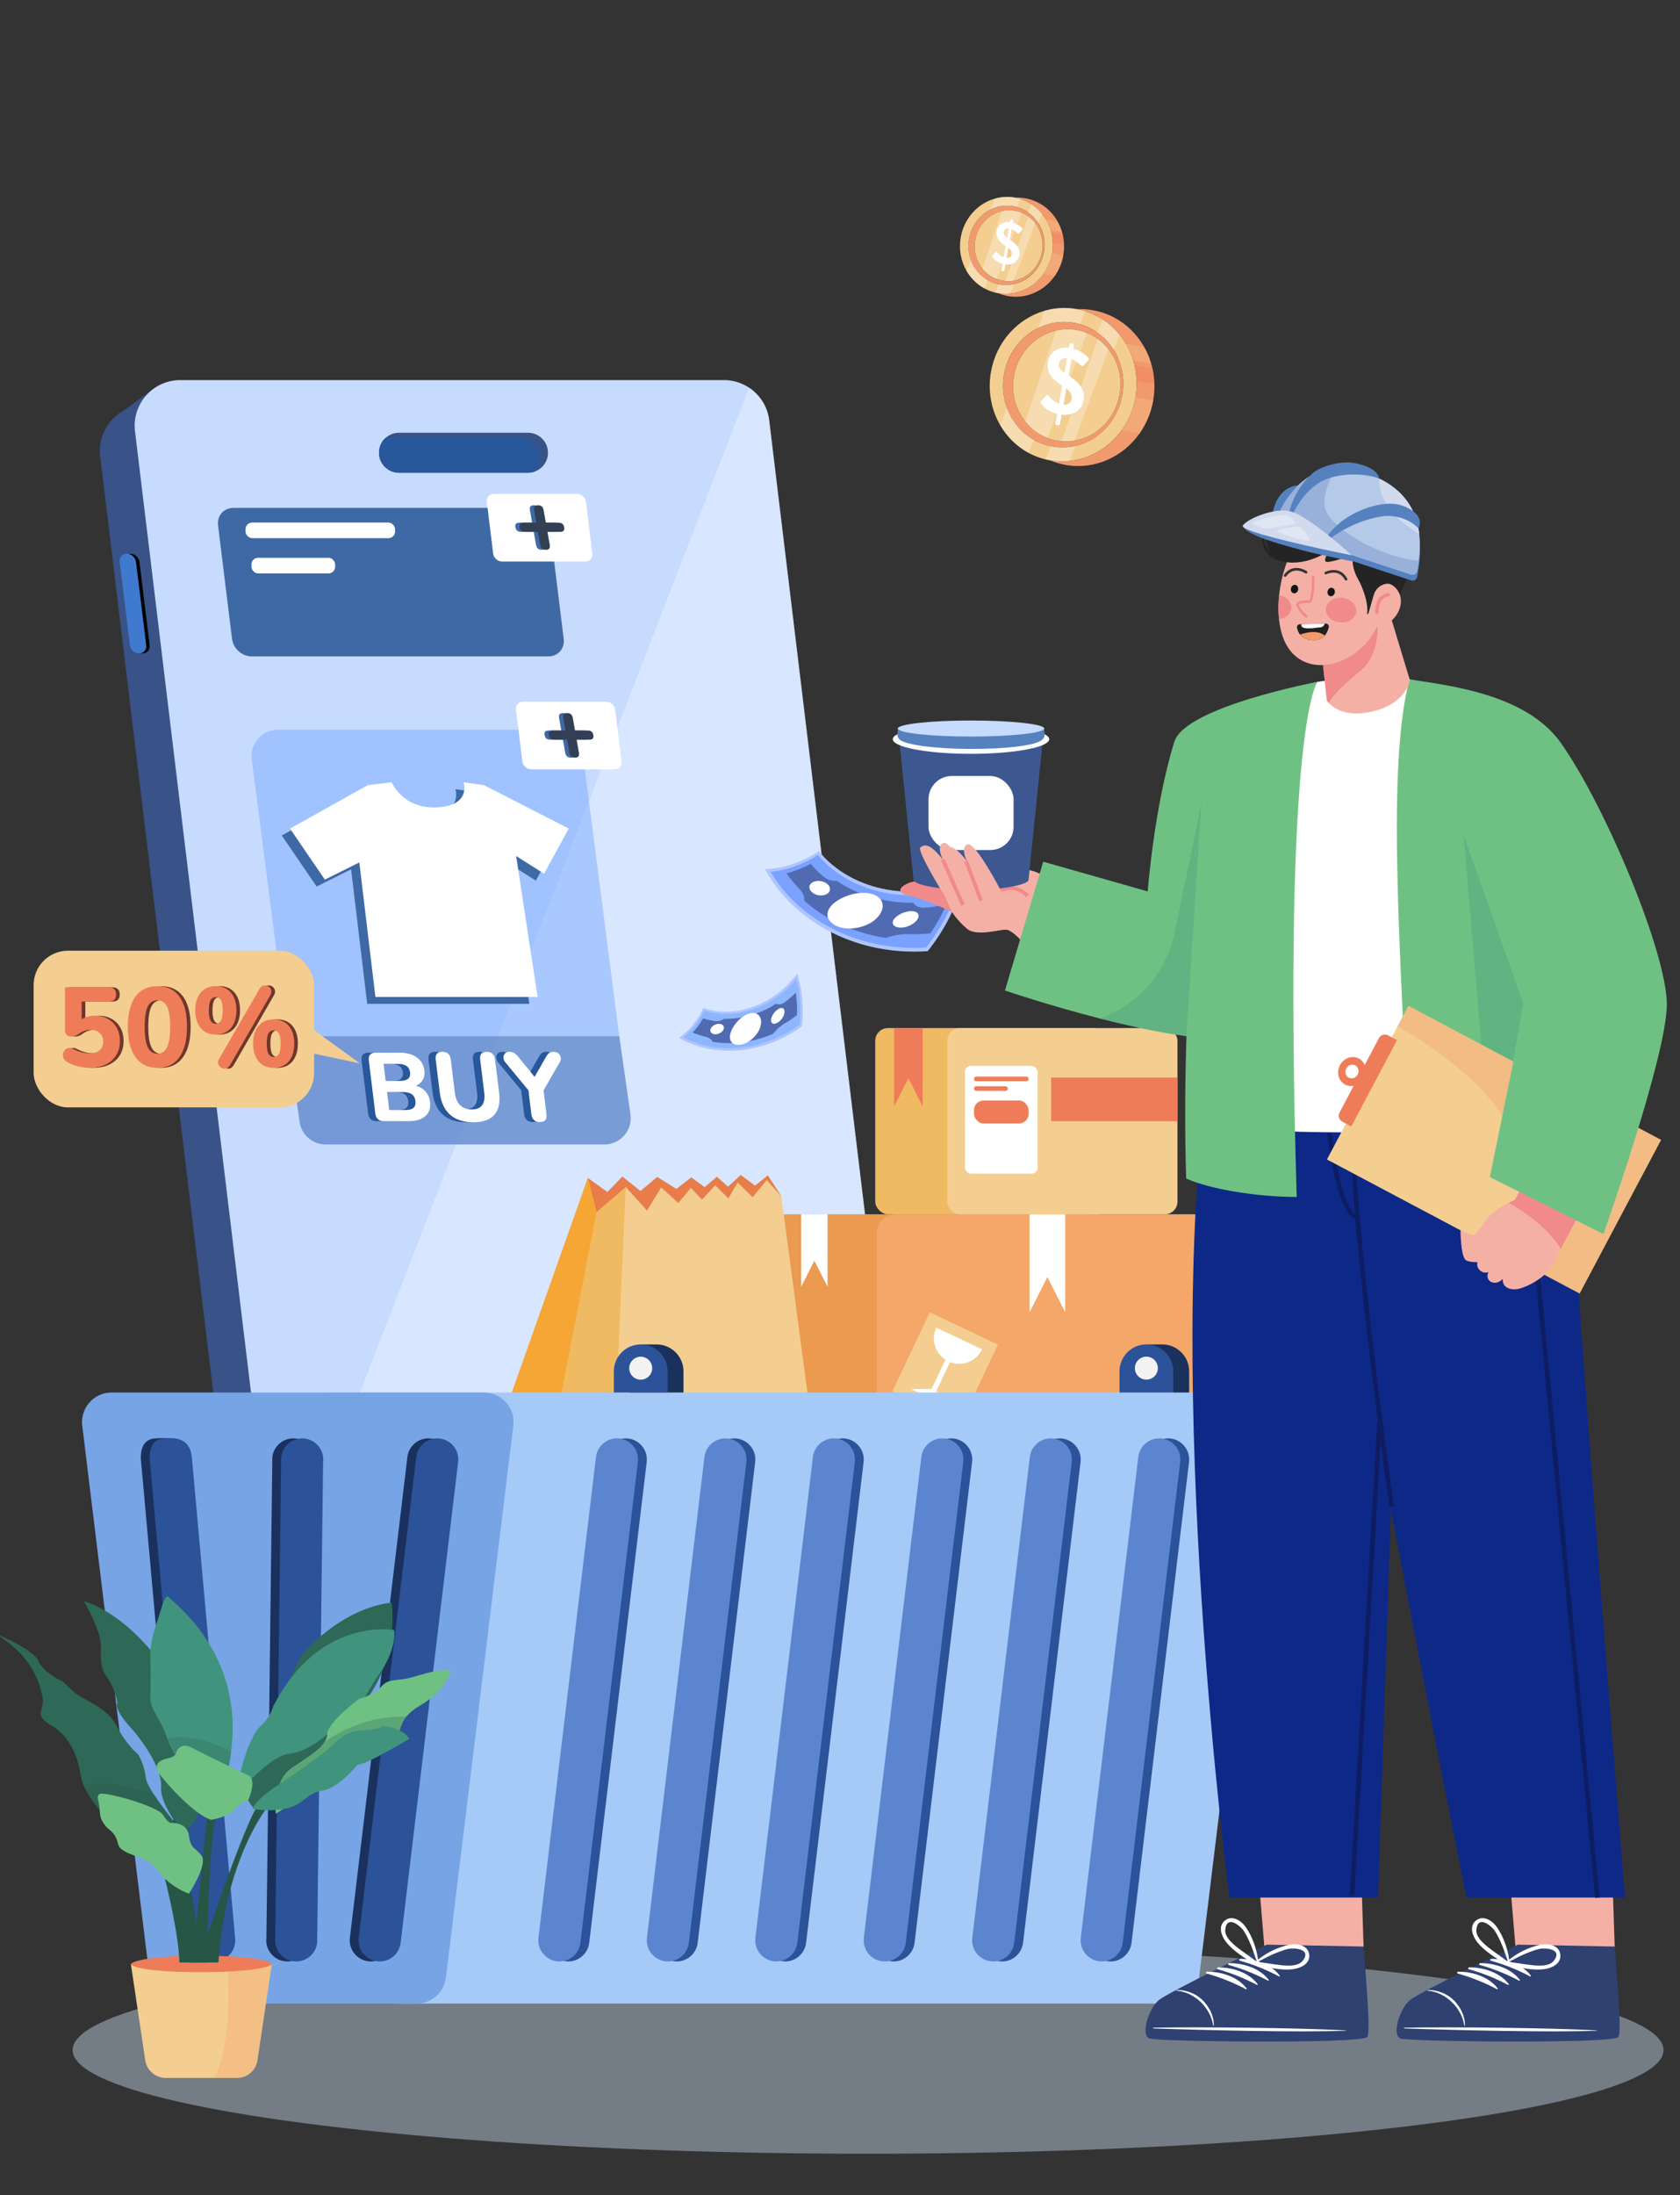 <?xml version="1.0" encoding="UTF-8"?>
<svg xmlns="http://www.w3.org/2000/svg" id="Layer_1" data-name="Layer 1" viewBox="0 0 392 512">
  <rect x="0" y="0" width="392" height="512" fill="#333333" stroke="none"/>
  <defs>
    <style>
      .cls-1 {
        fill: #333f54;
      }

      .cls-1, .cls-2, .cls-3, .cls-4, .cls-5, .cls-6, .cls-7, .cls-8, .cls-9, .cls-10, .cls-11, .cls-12, .cls-13, .cls-14, .cls-15, .cls-16, .cls-17, .cls-18, .cls-19, .cls-20, .cls-21, .cls-22, .cls-23, .cls-24, .cls-25, .cls-26, .cls-27, .cls-28, .cls-29, .cls-30, .cls-31, .cls-32, .cls-33, .cls-34, .cls-35, .cls-36, .cls-37, .cls-38, .cls-39, .cls-40, .cls-41, .cls-42, .cls-43, .cls-44, .cls-45, .cls-46, .cls-47, .cls-48, .cls-49 {
        stroke-width: 0px;
      }

      .cls-2 {
        fill: #e87d4a;
      }

      .cls-3 {
        fill: #f18a8b;
      }

      .cls-4 {
        fill: #a6caf7;
      }

      .cls-5 {
        fill: #efba62;
      }

      .cls-6 {
        fill: #eb9a4f;
      }

      .cls-7 {
        fill: #77a4e5;
      }

      .cls-50 {
        opacity: .5;
      }

      .cls-8 {
        fill: #f5a634;
      }

      .cls-9 {
        fill: #395287;
      }

      .cls-10 {
        fill: #ef7c59;
      }

      .cls-11 {
        fill: #6fc183;
      }

      .cls-12 {
        fill: #f3ce90;
      }

      .cls-51 {
        opacity: .29;
      }

      .cls-14 {
        fill: #151515;
      }

      .cls-52 {
        opacity: .35;
      }

      .cls-15 {
        fill: #6f372c;
      }

      .cls-16 {
        fill: none;
      }

      .cls-17 {
        fill: #343434;
      }

      .cls-18 {
        fill: #28579b;
      }

      .cls-19 {
        fill: #3d5891;
      }

      .cls-20 {
        fill: #5c85d0;
      }

      .cls-21 {
        fill: #2c5299;
      }

      .cls-22 {
        fill: #407ace;
      }

      .cls-23 {
        fill: #40947e;
      }

      .cls-24 {
        fill: #0e2887;
      }

      .cls-53 {
        opacity: .4;
      }

      .cls-25 {
        fill: #99b1da;
      }

      .cls-26 {
        fill: #fff;
      }

      .cls-54 {
        opacity: .3;
      }

      .cls-27 {
        fill: #3f69a5;
      }

      .cls-55 {
        opacity: .32;
      }

      .cls-28 {
        fill: #1a315d;
      }

      .cls-29 {
        fill: #0e1d61;
      }

      .cls-30 {
        fill: #7aa9ff;
      }

      .cls-31 {
        fill: #2f4171;
      }

      .cls-32 {
        fill: #c7dbff;
      }

      .cls-33 {
        fill: #8db6ff;
      }

      .cls-56 {
        opacity: .49;
      }

      .cls-34 {
        fill: #7ba1ff;
      }

      .cls-35 {
        fill: #adc5ff;
      }

      .cls-36 {
        fill: #275647;
      }

      .cls-37 {
        fill: #f4a769;
      }

      .cls-38 {
        fill: #d1dbed;
      }

      .cls-39 {
        fill: #506bb1;
      }

      .cls-40 {
        fill: #f5b0a6;
      }

      .cls-57 {
        opacity: .46;
      }

      .cls-41 {
        fill: #212121;
      }

      .cls-42 {
        fill: #b5cae8;
      }

      .cls-43 {
        fill: #b8c7dd;
      }

      .cls-44 {
        fill: #5681bf;
      }

      .cls-45 {
        fill: #959595;
      }

      .cls-46 {
        fill: #242424;
      }

      .cls-47 {
        fill: #f2f2f2;
      }

      .cls-48 {
        fill: #2e6857;
      }

      .cls-49 {
        fill: #f19a6d;
      }
    </style>
  </defs>
  <g>
    <g>
      <g>
        <path class="cls-12" d="M261.27,78.09c-1.13-1.4-2.46-2.62-3.98-3.6-1.24-.8-2.59-1.45-4.04-1.9-.66-.21-1.34-.37-2.03-.5-2.58-.46-5.13-.29-7.51.4-6.2,1.81-11.23,7.18-12.48,14.22-.8,4.48.06,8.85,2.13,12.42,1.58,2.74,3.88,5.01,6.67,6.52,1.21.65,2.52,1.16,3.91,1.49.32.08.65.15.99.21,1.55.28,3.1.33,4.6.17,7.49-.78,13.95-6.68,15.4-14.79.97-5.45-.52-10.74-3.65-14.64ZM250.92,104c-1.74.41-3.58.47-5.43.14-.1-.02-.21-.04-.31-.06-1.42-.29-2.74-.79-3.94-1.47-2.92-1.65-5.15-4.35-6.3-7.55-.87-2.4-1.14-5.08-.65-7.81.86-4.83,3.89-8.7,7.84-10.69,2.57-1.3,5.52-1.81,8.52-1.27.48.08.94.19,1.39.33,1.46.42,2.8,1.08,4,1.93h0c1.53,1.08,2.83,2.47,3.82,4.06,1.87,3,2.67,6.74,1.99,10.57-1.08,6.03-5.53,10.56-10.93,11.82Z"></path>
        <path class="cls-49" d="M250.65,75.29c-7.61-1.36-14.93,4-16.36,11.97-1.42,7.97,3.59,15.53,11.2,16.89,7.61,1.36,14.94-4,16.36-11.96,1.42-7.97-3.59-15.53-11.21-16.89ZM250.74,102.78c-1,.17-2.03.22-3.07.12h0c-.35-.03-.7-.08-1.06-.14-.74-.13-1.46-.33-2.14-.59-2.1-.79-3.9-2.15-5.26-3.87-2.25-2.84-3.32-6.68-2.61-10.63.97-5.42,5-9.49,9.86-10.59,1.52-.34,3.13-.4,4.76-.11.84.15,1.64.38,2.4.69.91.37,1.76.84,2.55,1.41.95.69,1.8,1.51,2.52,2.44,2.21,2.83,3.25,6.64,2.55,10.56-1.01,5.65-5.34,9.84-10.49,10.71Z"></path>
        <path class="cls-12" d="M261.23,92.07c-1.01,5.65-5.34,9.84-10.49,10.71-1,.17-2.03.22-3.07.12h0c-.35-.03-.7-.08-1.06-.14-.74-.13-1.46-.33-2.14-.59-2.1-.79-3.9-2.15-5.26-3.87-2.25-2.84-3.32-6.68-2.61-10.63.97-5.42,5-9.49,9.86-10.59,1.52-.34,3.13-.4,4.76-.11.84.15,1.64.38,2.4.69.91.37,1.76.84,2.55,1.41.95.69,1.8,1.51,2.52,2.44,2.21,2.83,3.25,6.64,2.55,10.56Z"></path>
        <path class="cls-49" d="M269.07,93.45v.02c-.51,2.84-1.62,5.42-3.16,7.61-3.87,5.49-10.49,8.57-17.3,7.36-1.26-.23-2.47-.59-3.61-1.07,6.56,1.14,12.93-1.79,16.71-7.04,1.57-2.18,2.7-4.75,3.21-7.6v-.02c.24-1.3.32-2.6.29-3.86-.04-1.25-.2-2.48-.49-3.67-.09-.36-.18-.73-.29-1.08-.41-1.37-.99-2.67-1.7-3.89-2.43-4.14-6.47-7.19-11.43-8.1,1.23-.06,2.49.02,3.75.25,5.23.93,9.48,4.21,11.95,8.62.68,1.21,1.23,2.51,1.62,3.87.1.36.2.72.28,1.08.27,1.19.42,2.41.46,3.66.03,1.27-.06,2.56-.29,3.86Z"></path>
        <g class="cls-51">
          <path class="cls-12" d="M269.07,93.45v.02c-.51,2.84-1.62,5.42-3.16,7.61l-4.19-.75c1.57-2.18,2.7-4.75,3.21-7.6v-.02s4.15.74,4.15.74Z"></path>
        </g>
        <g class="cls-53">
          <path class="cls-10" d="M269.36,89.59l-4.16-.74c-.04-1.25-.2-2.48-.49-3.67l4.19.75c.27,1.19.42,2.41.46,3.66Z"></path>
        </g>
        <g class="cls-51">
          <path class="cls-12" d="M268.62,84.84l-4.2-.75c-.41-1.37-.99-2.67-1.7-3.89l4.28.76c.68,1.21,1.23,2.51,1.62,3.87Z"></path>
        </g>
        <g class="cls-51">
          <path class="cls-26" d="M245.5,104.14c1.85.33,3.69.26,5.43-.14l-1.4,3.52c-1.5.16-3.04.11-4.6-.17-.33-.06-.66-.13-.99-.21l1.25-3.06c.1.02.2.04.31.06Z"></path>
        </g>
        <g class="cls-51">
          <path class="cls-26" d="M261.27,78.09l-1.4,3.52c-.99-1.6-2.29-2.98-3.82-4.06l1.25-3.06c1.51.98,2.85,2.2,3.98,3.6Z"></path>
        </g>
        <g class="cls-51">
          <path class="cls-26" d="M241.24,102.62l-1.21,3.03c-2.79-1.5-5.08-3.78-6.67-6.52l1.58-4.07c1.16,3.2,3.38,5.89,6.3,7.55Z"></path>
        </g>
        <g class="cls-51">
          <path class="cls-26" d="M253.26,72.58l-1.21,3.03c-.45-.13-.92-.24-1.39-.33-3-.54-5.95-.03-8.52,1.27l1.58-4.07c2.38-.69,4.93-.87,7.51-.4.7.12,1.38.29,2.03.5Z"></path>
        </g>
        <g class="cls-51">
          <path class="cls-26" d="M253.61,77.67l-9.14,24.51c-2.1-.79-3.9-2.15-5.26-3.87l7.25-21.22c1.52-.34,3.13-.4,4.76-.11.84.15,1.64.38,2.4.69Z"></path>
        </g>
        <g class="cls-51">
          <path class="cls-26" d="M258.68,81.51l-7.94,21.27c-1,.17-2.03.22-3.07.12l8.49-23.83c.95.69,1.8,1.51,2.52,2.44Z"></path>
        </g>
      </g>
      <path class="cls-26" d="M246.65,96.51c-.57-.15-1.06-.33-1.49-.55-.42-.22-.79-.45-1.09-.68-.31-.23-.55-.45-.73-.66-.18-.21-.31-.36-.39-.47-.08-.12-.13-.22-.15-.31-.02-.09.03-.21.16-.35l1.05-1.14c.11-.13.23-.18.37-.17.13.02.29.14.47.36.27.33.6.64.99.93.38.29.8.51,1.25.66l.75-4.18c-.46-.29-.91-.6-1.35-.95-.45-.34-.83-.73-1.17-1.17-.33-.44-.58-.93-.75-1.48-.16-.55-.18-1.18-.05-1.9.09-.51.26-.99.5-1.42.24-.43.57-.8.98-1.11.41-.3.9-.53,1.47-.68.57-.15,1.22-.19,1.94-.12l.12-.69c.02-.11.08-.2.17-.27.09-.06.19-.09.3-.07l.27.05c.11.02.2.08.26.17.06.09.08.2.06.31l-.13.71c.46.13.88.29,1.27.48.39.2.74.4,1.03.6.3.21.54.4.73.57.19.17.33.31.42.4.1.09.15.21.14.36,0,.15-.05.27-.14.37l-1.06,1.09c-.23.22-.43.25-.62.07-.26-.25-.57-.53-.94-.83-.37-.3-.78-.55-1.25-.75l-.7,3.92c.43.28.87.6,1.34.96.46.36.88.76,1.24,1.23.36.46.64.98.83,1.55.19.57.23,1.21.1,1.91-.21,1.17-.76,2.08-1.65,2.72-.89.64-2.05.88-3.48.71l-.4,2.23c-.02.11-.08.2-.18.26-.1.06-.2.07-.31.05-.13-.02-.26-.07-.41-.13-.15-.06-.21-.19-.17-.37l.4-2.23ZM248.97,83.51c-.55-.02-.98.08-1.29.32-.32.24-.51.56-.59.98-.08.43,0,.81.21,1.13.22.33.57.68,1.05,1.06l.62-3.49ZM248.14,94.37c.49.03.9-.06,1.25-.26.35-.2.56-.55.65-1.03.07-.41.02-.83-.17-1.25-.19-.42-.54-.83-1.06-1.23l-.67,3.77Z"></path>
    </g>
    <g>
      <g>
        <path class="cls-12" d="M243.17,49.87c-.71-.89-1.56-1.66-2.51-2.28-.78-.51-1.64-.92-2.55-1.2-.42-.13-.85-.24-1.29-.31-1.63-.29-3.24-.18-4.75.26-3.92,1.14-7.1,4.54-7.89,8.99-.51,2.83.04,5.59,1.35,7.85,1,1.73,2.45,3.17,4.22,4.12.77.41,1.59.73,2.47.94.2.05.41.09.62.13.98.18,1.96.21,2.91.11,4.74-.49,8.82-4.22,9.73-9.35.62-3.44-.33-6.79-2.31-9.25ZM236.63,66.25c-1.1.26-2.26.3-3.43.09-.07-.01-.13-.02-.19-.04-.9-.18-1.73-.5-2.49-.93-1.85-1.04-3.25-2.75-3.98-4.77-.55-1.52-.72-3.21-.41-4.94.55-3.05,2.46-5.5,4.95-6.76,1.62-.82,3.49-1.14,5.39-.8.3.05.59.12.88.21.92.27,1.77.68,2.53,1.22h0c.97.68,1.79,1.56,2.42,2.57,1.18,1.9,1.69,4.26,1.26,6.68-.68,3.81-3.5,6.68-6.91,7.47Z"></path>
        <path class="cls-49" d="M236.45,48.1c-4.81-.86-9.44,2.53-10.34,7.56-.9,5.04,2.27,9.82,7.08,10.68,4.81.86,9.44-2.53,10.34-7.56.9-5.04-2.27-9.82-7.08-10.68ZM243.14,58.71c-.64,3.57-3.38,6.22-6.63,6.77-.63.11-1.28.14-1.94.08h0c-.22-.02-.44-.05-.67-.09-.47-.08-.92-.21-1.35-.37-1.33-.5-2.47-1.36-3.33-2.45-1.42-1.8-2.1-4.22-1.65-6.72.61-3.43,3.16-6,6.24-6.69.96-.22,1.98-.25,3.01-.07.53.09,1.03.24,1.51.44.58.23,1.12.53,1.61.89.6.44,1.14.96,1.59,1.54,1.4,1.79,2.06,4.2,1.61,6.67Z"></path>
        <path class="cls-12" d="M239.94,50.49c-.49-.36-1.03-.66-1.61-.89-.48-.19-.99-.34-1.51-.44-1.03-.18-2.04-.15-3.01.07-3.08.69-5.62,3.27-6.24,6.69-.45,2.5.23,4.93,1.65,6.72.86,1.09,2,1.95,3.33,2.45.43.16.88.29,1.35.37.22.04.45.07.67.09h0c.66.06,1.31.03,1.94-.08,3.25-.55,5.99-3.2,6.63-6.77.44-2.48-.22-4.88-1.61-6.67-.46-.59-.99-1.11-1.59-1.54Z"></path>
        <path class="cls-49" d="M247.99,54.82c-.05-.23-.11-.46-.18-.68-.25-.86-.59-1.68-1.02-2.45-1.56-2.79-4.25-4.86-7.56-5.45-.8-.14-1.59-.19-2.37-.16,3.13.57,5.69,2.51,7.22,5.12.45.77.81,1.59,1.07,2.46.07.23.13.45.19.68.18.75.28,1.53.31,2.32.02.8-.03,1.62-.18,2.44h0c-.32,1.81-1.03,3.44-2.03,4.82-2.39,3.32-6.42,5.17-10.57,4.45.72.3,1.48.53,2.28.68,4.3.77,8.49-1.18,10.94-4.65.98-1.39,1.68-3.01,2-4.81h0c.15-.84.21-1.65.18-2.45-.02-.79-.12-1.57-.29-2.32Z"></path>
        <g class="cls-51">
          <path class="cls-12" d="M245.47,59.12c-.32,1.8-1.03,3.43-2.03,4.8l2.65.47c.98-1.39,1.68-3.01,2-4.81h0s-2.62-.48-2.62-.48h0Z"></path>
        </g>
        <g class="cls-53">
          <path class="cls-10" d="M245.35,54.35c.18.75.28,1.53.31,2.32l2.63.47c-.02-.79-.12-1.57-.29-2.32l-2.65-.47Z"></path>
        </g>
        <g class="cls-51">
          <path class="cls-12" d="M244.09,51.21c.45.77.81,1.59,1.07,2.46l2.65.47c-.25-.86-.59-1.68-1.02-2.45l-2.7-.48Z"></path>
        </g>
        <g class="cls-51">
          <path class="cls-26" d="M233.2,66.34c-.07-.01-.13-.02-.19-.04l-.79,1.93c.2.05.41.09.62.13.98.18,1.96.21,2.91.11l.89-2.22c-1.1.26-2.26.3-3.43.09Z"></path>
        </g>
        <g class="cls-51">
          <path class="cls-26" d="M240.65,47.59l-.79,1.93c.97.68,1.79,1.56,2.42,2.57l.89-2.22c-.71-.89-1.56-1.66-2.51-2.28Z"></path>
        </g>
        <g class="cls-51">
          <path class="cls-26" d="M226.52,60.6l-1,2.57c1,1.73,2.45,3.17,4.22,4.12l.77-1.92c-1.85-1.04-3.25-2.75-3.98-4.77Z"></path>
        </g>
        <g class="cls-51">
          <path class="cls-26" d="M232.07,46.33l-1,2.57c1.62-.82,3.49-1.14,5.39-.8.3.05.59.12.88.21l.77-1.92c-.42-.13-.85-.24-1.29-.31-1.63-.29-3.24-.18-4.75.26Z"></path>
        </g>
        <g class="cls-51">
          <path class="cls-26" d="M233.81,49.23l-4.58,13.42c.86,1.09,2,1.95,3.33,2.45l5.78-15.49c-.48-.19-.99-.34-1.51-.44-1.03-.18-2.04-.15-3.01.07Z"></path>
        </g>
        <g class="cls-51">
          <path class="cls-26" d="M239.94,50.49l-5.37,15.06c.66.06,1.31.03,1.94-.08l5.02-13.45c-.46-.59-.99-1.11-1.59-1.54Z"></path>
        </g>
      </g>
      <path class="cls-26" d="M238.26,52.98c-.12-.11-.28-.23-.46-.36-.19-.13-.4-.26-.65-.38-.25-.12-.52-.22-.8-.3l.08-.45c.01-.07,0-.14-.04-.2-.04-.06-.1-.09-.17-.11l-.17-.03c-.07-.01-.14,0-.19.04-.06.04-.09.1-.11.17l-.08.43c-.46-.04-.87-.02-1.23.07-.36.09-.67.24-.93.43-.26.19-.46.42-.62.7-.15.28-.26.58-.32.9-.08.45-.07.85.03,1.2.1.35.26.66.47.94.21.28.46.52.74.74.28.22.57.42.85.6l-.47,2.64c-.28-.1-.55-.24-.79-.42-.24-.18-.45-.38-.62-.59-.11-.14-.21-.22-.3-.23-.09-.01-.16.02-.23.11l-.66.72c-.08.09-.11.16-.1.22.01.06.04.12.09.2.05.07.14.16.25.3.11.13.27.27.46.42.19.15.42.29.69.43.27.14.58.26.94.35l-.25,1.41c-.02.12.02.2.11.24.09.04.18.07.26.08.07.01.14,0,.2-.03.06-.04.1-.09.11-.16l.25-1.41c.91.11,1.64-.04,2.2-.45.56-.41.91-.98,1.04-1.72.08-.44.06-.84-.07-1.21-.12-.36-.3-.69-.52-.98-.23-.29-.49-.55-.78-.78-.29-.22-.58-.43-.85-.6l.44-2.48c.3.13.56.29.79.48.23.19.43.37.59.52.12.11.25.1.39-.04l.67-.69c.06-.06.09-.14.09-.24,0-.09-.03-.17-.09-.23-.05-.06-.14-.14-.26-.25ZM234.34,54.83c-.14-.21-.18-.44-.13-.72.05-.26.17-.47.37-.62.2-.15.47-.22.82-.2l-.39,2.21c-.3-.24-.53-.46-.66-.67ZM235.96,58.55c.12.26.15.53.11.79-.05.31-.19.52-.41.65-.22.13-.48.18-.79.17l.43-2.38c.33.25.55.51.67.78Z"></path>
    </g>
  </g>
  <g class="cls-56">
    <ellipse class="cls-43" cx="202.55" cy="478.15" rx="185.61" ry="24.18"></ellipse>
  </g>
  <g>
    <path class="cls-9" d="M202.89,365.05c-.01-.17-.03-.35-.05-.52l-31.48-260.68c-.65-5.35-5.18-9.37-10.57-9.37H40.56l-4.15-4.21-7.63,5.55c-3.64,2.03-5.94,6.12-5.4,10.59l31.48,260.68c.65,5.35,5.18,9.37,10.57,9.37h126.84c2.47,0,4.72-.83,6.51-2.22l8.1-5.82-3.99-3.36Z"></path>
    <path class="cls-32" d="M200.38,370.62h-126.84c-2.42,0-4.67-.81-6.47-2.19-2.21-1.69-3.74-4.24-4.1-7.18L31.5,100.57c-.77-6.34,4.18-11.92,10.57-11.92h126.84c2.16,0,4.19.65,5.88,1.77,2.52,1.67,4.3,4.4,4.69,7.6l31.47,260.68c.77,6.34-4.18,11.93-10.57,11.93Z"></path>
    <g class="cls-54">
      <path class="cls-26" d="M200.38,370.62h-126.84c-2.42,0-4.67-.81-6.47-2.19L174.79,90.42c2.52,1.67,4.3,4.4,4.69,7.6l31.47,260.68c.77,6.34-4.18,11.93-10.57,11.93Z"></path>
    </g>
    <path class="cls-16" d="M73.54,363.41c-1.74,0-3.2-1.3-3.41-3.02L38.66,99.7c-.16-1.34.46-2.26.84-2.69.38-.43,1.23-1.16,2.57-1.16h126.84c1.74,0,3.2,1.3,3.41,3.02l31.48,260.68c.16,1.34-.46,2.26-.84,2.69-.38.43-1.23,1.16-2.57,1.16h-126.84Z"></path>
    <g>
      <path class="cls-9" d="M127.86,105.59c0,1.29-.52,2.46-1.37,3.31-.54.53-1.2.94-1.94,1.17-.43.13-.89.2-1.37.2h-30.08c-2.58,0-4.67-2.09-4.67-4.67,0-1.29.52-2.46,1.37-3.3.03-.03.06-.06.09-.08.84-.8,1.97-1.29,3.22-1.29h30.08c2.58,0,4.67,2.09,4.67,4.67Z"></path>
      <path class="cls-18" d="M126.01,106.67c0,1.29-.52,2.46-1.37,3.3-.03.03-.06.06-.09.08-.43.13-.89.2-1.37.2h-30.08c-2.58,0-4.67-2.09-4.67-4.67,0-1.29.52-2.46,1.37-3.3.03-.03.06-.06.09-.08.43-.13.89-.2,1.37-.2h30.08c2.58,0,4.67,2.09,4.67,4.67Z"></path>
    </g>
    <g>
      <path class="cls-13" d="M33.25,152.4h0c-1.05,0-2.01-.85-2.14-1.9l-2.39-19.45c-.13-1.05.62-1.9,1.67-1.9h0c1.05,0,2.01.85,2.14,1.9l2.39,19.45c.13,1.05-.62,1.9-1.67,1.9Z"></path>
      <path class="cls-22" d="M32.45,152.4h0c-1.05,0-2.01-.85-2.14-1.9l-2.39-19.45c-.13-1.05.62-1.9,1.67-1.9h0c1.05,0,2.01.85,2.14,1.9l2.39,19.45c.13,1.05-.62,1.9-1.67,1.9Z"></path>
    </g>
    <g>
      <g>
        <g class="cls-50">
          <path class="cls-30" d="M141.02,266.93h-65.03c-3.11,0-5.73-2.32-6.1-5.41l-2.82-19.83-8.33-64.61c-.44-3.66,2.41-6.88,6.1-6.88h65.03c3.11,0,5.73,2.32,6.1,5.41l8.52,66.08,2.62,18.36c.44,3.66-2.41,6.88-6.1,6.88Z"></path>
        </g>
        <g class="cls-57">
          <path class="cls-27" d="M141.02,266.93h-65.03c-3.11,0-5.73-2.32-6.1-5.41l-2.82-19.83h77.43l2.62,18.36c.44,3.66-2.41,6.88-6.1,6.88Z"></path>
        </g>
        <path class="cls-26" d="M143.39,179.44h-19.43c-1.03,0-1.96-.83-2.08-1.86l-1.48-12.05c-.13-1.02.6-1.86,1.63-1.86h19.43c1.03,0,1.96.83,2.08,1.86l1.48,12.05c.13,1.03-.6,1.86-1.63,1.86Z"></path>
        <path class="cls-27" d="M110.99,184.72l19.8,10.15-5.76,10.52-6.52-4.13,5.01,32.87h-37.84l-3.76-31.37-8.04,4.01-8.13-11.9,18.18-10.15,5.54-.65s2.56,6.28,10.62,5.84c8.06-.43,6.15-5.84,6.15-5.84l4.76.65Z"></path>
        <path class="cls-26" d="M112.91,183.11l19.8,10.15-5.76,10.52-6.52-4.13,5.01,32.87h-37.84l-3.76-31.37-8.04,4.01-8.13-11.9,18.18-10.15,5.54-.65s2.56,6.28,10.62,5.84c8.06-.43,6.15-5.84,6.15-5.84l4.76.65Z"></path>
      </g>
      <g>
        <path class="cls-27" d="M133.2,176.71c-.74,0-1.18-.38-1.31-1.13l-.54-3.06h-3c-.73,0-1.15-.36-1.28-1.07-.13-.71.17-1.07.9-1.07h3l-.52-2.94c-.13-.75.17-1.13.91-1.13s1.18.38,1.31,1.13l.52,2.94h3c.73,0,1.15.36,1.28,1.07.13.71-.17,1.07-.9,1.07h-3l.54,3.06c.13.75-.17,1.13-.91,1.13Z"></path>
        <path class="cls-1" d="M134.18,176.71c-.74,0-1.18-.38-1.31-1.13l-.54-3.06h-3c-.73,0-1.15-.36-1.28-1.07-.13-.71.17-1.07.9-1.07h3l-.52-2.94c-.13-.75.17-1.13.91-1.13s1.18.38,1.31,1.13l.52,2.94h3c.73,0,1.15.36,1.28,1.07.13.71-.17,1.07-.9,1.07h-3l.54,3.06c.13.75-.17,1.13-.91,1.13Z"></path>
      </g>
    </g>
    <g>
      <g>
        <path class="cls-27" d="M127.96,153.1H58.72c-2.25,0-4.3-1.82-4.58-4.08l-3.26-26.48c-.28-2.25,1.32-4.08,3.58-4.08h69.23c2.25,0,4.3,1.83,4.58,4.08l3.26,26.48c.28,2.25-1.32,4.08-3.58,4.08Z"></path>
        <rect class="cls-26" x="57.3" y="121.88" width="34.88" height="3.64" rx="1.53" ry="1.53"></rect>
        <rect class="cls-26" x="58.68" y="130.1" width="19.52" height="3.64" rx="1.53" ry="1.53"></rect>
      </g>
      <g>
        <path class="cls-26" d="M136.58,130.97h-19.43c-1.03,0-1.96-.83-2.08-1.86l-1.48-12.05c-.13-1.02.6-1.86,1.63-1.86h19.43c1.03,0,1.96.83,2.08,1.86l1.48,12.05c.13,1.03-.6,1.86-1.63,1.86Z"></path>
        <g>
          <path class="cls-27" d="M126.39,128.24c-.74,0-1.18-.38-1.31-1.13l-.54-3.06h-3c-.73,0-1.15-.36-1.28-1.07-.13-.71.17-1.07.9-1.07h3l-.52-2.94c-.13-.75.17-1.13.91-1.13s1.18.38,1.31,1.13l.52,2.94h3c.73,0,1.15.36,1.28,1.07.13.71-.17,1.07-.9,1.07h-3l.54,3.06c.13.75-.17,1.13-.91,1.13Z"></path>
          <path class="cls-1" d="M127.37,128.24c-.74,0-1.18-.38-1.31-1.13l-.54-3.06h-3c-.73,0-1.15-.36-1.28-1.07-.13-.71.17-1.07.9-1.07h3l-.52-2.94c-.13-.75.17-1.13.91-1.13s1.18.38,1.31,1.13l.52,2.94h3c.73,0,1.15.36,1.28,1.07.13.71-.17,1.07-.9,1.07h-3l.54,3.06c.13.75-.17,1.13-.91,1.13Z"></path>
        </g>
      </g>
    </g>
    <g>
      <g>
        <path class="cls-18" d="M87.95,261.51c-1.22,0-1.91-.61-2.06-1.84l-1.51-12.31c-.15-1.22.39-1.84,1.61-1.84h5.49c1.71,0,3.07.37,4.09,1.11,1.02.74,1.61,1.75,1.77,3.04.1.85-.02,1.58-.37,2.19-.35.61-.88,1.07-1.6,1.37.94.26,1.69.71,2.26,1.36.57.65.91,1.45,1.03,2.4.17,1.42-.18,2.53-1.08,3.32-.89.79-2.19,1.19-3.9,1.19h-5.74ZM88.31,252.1h3.36c1.72,0,2.5-.66,2.34-1.99-.16-1.31-1.1-1.97-2.83-1.97h-3.36l.49,3.97ZM89.15,258.9h3.74c.91,0,1.55-.17,1.93-.52.38-.35.53-.88.44-1.59-.09-.69-.36-1.22-.83-1.56-.47-.35-1.15-.52-2.06-.52h-3.74l.51,4.19Z"></path>
        <path class="cls-18" d="M108.74,261.75c-2.27,0-4.07-.58-5.39-1.75-1.33-1.16-2.13-2.89-2.42-5.19l-.95-7.71c-.07-.57.03-1.02.29-1.33.26-.31.68-.46,1.26-.46,1.16,0,1.82.6,1.97,1.79l.95,7.73c.16,1.3.57,2.28,1.24,2.94.67.66,1.56.99,2.68.99,2.28,0,3.26-1.31,2.94-3.92l-.95-7.73c-.15-1.19.36-1.79,1.53-1.79.56,0,1.01.16,1.34.46.33.31.53.75.6,1.33l.95,7.71c.28,2.3-.09,4.03-1.11,5.19-1.02,1.16-2.66,1.75-4.93,1.75Z"></path>
        <path class="cls-18" d="M124.29,261.71c-.57,0-1.03-.16-1.37-.48-.34-.32-.55-.77-.62-1.36l-.68-5.58-5.43-6.57c-.25-.32-.38-.66-.4-1.03-.02-.37.1-.69.34-.96.24-.27.61-.41,1.11-.41.71,0,1.37.38,1.98,1.13l3.84,4.72,2.69-4.72c.24-.41.48-.7.74-.87.26-.17.58-.26.95-.26.48,0,.87.12,1.17.37.29.25.48.56.54.93.07.37,0,.75-.23,1.14l-3.77,6.55.68,5.55c.15,1.22-.36,1.84-1.52,1.84Z"></path>
      </g>
      <g>
        <path class="cls-26" d="M89.63,261.51c-1.22,0-1.91-.61-2.06-1.84l-1.51-12.31c-.15-1.22.39-1.84,1.61-1.84h5.49c1.71,0,3.07.37,4.09,1.11,1.02.74,1.61,1.75,1.77,3.04.1.85-.02,1.58-.37,2.19-.35.61-.88,1.07-1.6,1.37.94.26,1.69.71,2.26,1.36.57.65.91,1.45,1.03,2.4.17,1.42-.18,2.53-1.08,3.32-.89.79-2.19,1.19-3.9,1.19h-5.74ZM89.99,252.1h3.36c1.72,0,2.5-.66,2.34-1.99-.16-1.31-1.1-1.97-2.83-1.97h-3.36l.49,3.97ZM90.83,258.9h3.74c.91,0,1.55-.17,1.93-.52.38-.35.53-.88.44-1.59-.09-.69-.36-1.22-.83-1.56-.47-.35-1.15-.52-2.06-.52h-3.74l.51,4.19Z"></path>
        <path class="cls-26" d="M110.42,261.75c-2.27,0-4.07-.58-5.39-1.75-1.33-1.16-2.13-2.89-2.42-5.19l-.95-7.71c-.07-.57.03-1.02.29-1.33.26-.31.68-.46,1.26-.46,1.16,0,1.82.6,1.97,1.79l.95,7.73c.16,1.3.57,2.28,1.24,2.94.67.66,1.56.99,2.68.99,2.28,0,3.26-1.31,2.94-3.92l-.95-7.73c-.15-1.19.36-1.79,1.53-1.79.56,0,1.01.16,1.34.46.33.31.53.75.6,1.33l.95,7.71c.28,2.3-.09,4.03-1.11,5.19-1.02,1.16-2.66,1.75-4.93,1.75Z"></path>
        <path class="cls-26" d="M125.97,261.71c-.57,0-1.03-.16-1.37-.48-.34-.32-.55-.77-.62-1.36l-.68-5.58-5.43-6.57c-.25-.32-.38-.66-.4-1.03-.02-.37.1-.69.34-.96.24-.27.61-.41,1.11-.41.71,0,1.37.38,1.98,1.13l3.84,4.72,2.69-4.72c.24-.41.48-.7.74-.87.26-.17.58-.26.95-.26.48,0,.87.12,1.17.37.29.25.48.56.54.93.07.37,0,.75-.23,1.14l-3.77,6.55.68,5.55c.15,1.22-.36,1.84-1.52,1.84Z"></path>
      </g>
    </g>
  </g>
  <g>
    <rect class="cls-6" x="179.32" y="283.21" width="80.82" height="65.35" rx="4.46" ry="4.46"></rect>
    <rect class="cls-37" x="204.61" y="283.21" width="80.82" height="65.35" rx="4.46" ry="4.46"></rect>
    <polygon class="cls-26" points="190.02 283.21 186.94 283.21 186.94 300.13 190.02 294.05 193.1 300.13 193.1 283.21 190.02 283.21"></polygon>
    <polygon class="cls-26" points="244.39 283.21 240.22 283.21 240.22 306.08 244.39 297.87 248.55 306.08 248.55 283.21 244.39 283.21"></polygon>
    <g>
      <rect class="cls-12" x="211.75" y="308.87" width="17.61" height="20.41" transform="translate(157.49 -63.65) rotate(25.3)"></rect>
      <path class="cls-26" d="M221.66,317.68c2.87,1.12,6.15-.15,7.49-2.98l-10.68-5.05c-1.28,2.7-.32,5.89,2.12,7.48l-3.23,6.84-4.79.03,4.45,2.1,4.45,2.1-3.01-3.72,3.22-6.81Z"></path>
    </g>
  </g>
  <g>
    <path class="cls-16" d="M146.01,276.04s3.31-16.81,1.66-26.97c-1.64-10.16,20.71-8.68,23.11,6.59,2.4,15.27-.37,21.55-.37,21.55l-24.4-1.17Z"></path>
    <path class="cls-2" d="M137.17,274.74l4.55,3.28,3.51-3.61,4.21,3.37,3.9-3.27,4.49,2.78,3.46-2.68,3.13,2.27,2.86-2.42,2.59,2.32,2.97-2.74,3.35,2.49,2.97-2.41,3.16,4.89-3.62,10.83s-3.27,4.81-7.5,7.7c-4.23,2.89-9.69,8.98-9.69,8.98l-13.42-2.07-8.28-4.02-3.56-20.68.92-5.01Z"></path>
    <polygon class="cls-12" points="146.01 276.85 150.97 282.36 154.27 276.95 158.27 280.6 161.2 277.03 163.82 279.79 166.87 276.43 169.95 279.52 172.13 275.8 175.61 279.25 178.89 275.24 182.31 279.01 189.82 335.48 143.09 342.86 138.76 317.55 146.01 276.85"></polygon>
    <polygon class="cls-5" points="146.01 276.85 143.09 342.86 128.91 335.61 115.89 334.78 137.17 274.74 139.18 282.72 146.01 276.85"></polygon>
    <polygon class="cls-8" points="139.18 282.72 128.91 335.61 115.89 334.78 137.17 274.74 139.18 282.72"></polygon>
    <path class="cls-16" d="M178.15,282.76s-3.31-16.81-1.66-26.97c1.64-10.16-20.71-8.68-23.11,6.59-2.4,15.27.37,21.55.37,21.55l24.4-1.17Z"></path>
  </g>
  <g>
    <g>
      <path class="cls-28" d="M271.2,313.57h-3.7l-.35,1.48c-1.36,1.15-2.23,2.87-2.23,4.79v9.5h12.55v-9.5c0-3.46-2.81-6.27-6.27-6.27Z"></path>
      <path class="cls-21" d="M273.77,329.34h-12.55v-9.5c0-3.46,2.81-6.27,6.27-6.27h0c3.46,0,6.27,2.81,6.27,6.27v9.5Z"></path>
      <circle class="cls-47" cx="267.5" cy="319.12" r="2.68" transform="translate(-104.55 506.14) rotate(-76.72)"></circle>
    </g>
    <path class="cls-4" d="M120.72,324.78h-43.44c-4.14,0-7.35,3.62-6.85,7.73l15.72,128.74c.42,3.46,3.36,6.06,6.85,6.06h179.94c3.49,0,6.42-2.6,6.85-6.06l15.72-128.74c.5-4.11-2.71-7.73-6.85-7.73H120.72Z"></path>
    <path class="cls-7" d="M69.49,324.78H26.04c-4.14,0-7.35,3.62-6.85,7.73l15.72,128.74c.42,3.46,3.36,6.06,6.85,6.06h55.44c3.49,0,6.42-2.6,6.85-6.06l15.72-128.74c.5-4.11-2.71-7.73-6.85-7.73h-43.44Z"></path>
    <g>
      <g>
        <path class="cls-21" d="M259.13,457.48h0c2.49,0,4.59-1.86,4.89-4.34l13.42-112.15c.35-2.93-1.94-5.51-4.89-5.51h0c-2.49,0-4.59,1.86-4.89,4.34l-13.42,112.15c-.35,2.93,1.94,5.51,4.89,5.51Z"></path>
        <path class="cls-21" d="M233.82,457.48h0c2.49,0,4.59-1.86,4.89-4.34l13.42-112.15c.35-2.93-1.94-5.51-4.89-5.51h0c-2.49,0-4.59,1.86-4.89,4.34l-13.42,112.15c-.35,2.93,1.94,5.51,4.89,5.51Z"></path>
        <path class="cls-21" d="M208.51,457.48h0c2.49,0,4.59-1.86,4.89-4.34l13.42-112.15c.35-2.93-1.94-5.51-4.89-5.51h0c-2.49,0-4.59,1.86-4.89,4.34l-13.42,112.15c-.35,2.93,1.94,5.51,4.89,5.51Z"></path>
        <path class="cls-21" d="M183.2,457.48h0c2.49,0,4.59-1.86,4.89-4.34l13.42-112.15c.35-2.93-1.94-5.51-4.89-5.51h0c-2.49,0-4.59,1.86-4.89,4.34l-13.42,112.15c-.35,2.93,1.94,5.51,4.89,5.51Z"></path>
        <path class="cls-21" d="M157.9,457.48h0c2.49,0,4.59-1.86,4.89-4.34l13.42-112.15c.35-2.93-1.94-5.51-4.89-5.51h0c-2.49,0-4.59,1.86-4.89,4.34l-13.42,112.15c-.35,2.93,1.94,5.51,4.89,5.51Z"></path>
        <path class="cls-21" d="M132.59,457.48h0c2.49,0,4.59-1.86,4.89-4.34l13.42-112.15c.35-2.93-1.94-5.51-4.89-5.51h0c-2.49,0-4.59,1.86-4.89,4.34l-13.42,112.15c-.35,2.93,1.94,5.51,4.89,5.51Z"></path>
      </g>
      <g>
        <path class="cls-20" d="M257.07,457.48h0c2.49,0,4.59-1.86,4.89-4.34l13.42-112.15c.35-2.93-1.94-5.51-4.89-5.51h0c-2.49,0-4.59,1.86-4.89,4.34l-13.42,112.15c-.35,2.93,1.94,5.51,4.89,5.51Z"></path>
        <path class="cls-20" d="M231.76,457.48h0c2.49,0,4.59-1.86,4.89-4.34l13.42-112.15c.35-2.93-1.94-5.51-4.89-5.51h0c-2.49,0-4.59,1.86-4.89,4.34l-13.42,112.15c-.35,2.93,1.94,5.51,4.89,5.51Z"></path>
        <path class="cls-20" d="M206.45,457.48h0c2.49,0,4.59-1.86,4.89-4.34l13.42-112.15c.35-2.93-1.94-5.51-4.89-5.51h0c-2.49,0-4.59,1.86-4.89,4.34l-13.42,112.15c-.35,2.93,1.94,5.51,4.89,5.51Z"></path>
        <path class="cls-20" d="M181.15,457.48h0c2.49,0,4.59-1.86,4.89-4.34l13.42-112.15c.35-2.93-1.94-5.51-4.89-5.51h0c-2.49,0-4.59,1.86-4.89,4.34l-13.42,112.15c-.35,2.93,1.94,5.51,4.89,5.51Z"></path>
        <path class="cls-20" d="M155.84,457.48h0c2.49,0,4.59-1.86,4.89-4.34l13.42-112.15c.35-2.93-1.94-5.51-4.89-5.51h0c-2.49,0-4.59,1.86-4.89,4.34l-13.42,112.15c-.35,2.93,1.94,5.51,4.89,5.51Z"></path>
        <path class="cls-20" d="M130.53,457.48h0c2.49,0,4.59-1.86,4.89-4.34l13.42-112.15c.35-2.93-1.94-5.51-4.89-5.51h0c-2.49,0-4.59,1.86-4.89,4.34l-13.42,112.15c-.35,2.93,1.94,5.51,4.89,5.51Z"></path>
      </g>
    </g>
    <path class="cls-28" d="M86.53,457.48h0c2.49,0,4.59-1.86,4.89-4.34l13.42-112.15c.35-2.93-1.94-5.51-4.89-5.51h0c-2.49,0-4.59,1.86-4.89,4.34l-13.42,112.15c-.35,2.93,1.94,5.51,4.89,5.51Z"></path>
    <g>
      <path class="cls-28" d="M67.05,457.48h0c2.49,0,4.59-1.86,4.89-4.34l1.39-112.15c.35-2.93-1.94-5.51-4.89-5.51h0c-2.49,0-4.59,1.86-4.89,4.34l-1.39,112.15c-.35,2.93,1.94,5.51,4.89,5.51Z"></path>
      <path class="cls-21" d="M69.11,457.48h0c2.49,0,4.59-1.86,4.89-4.34l1.39-112.15c.35-2.93-1.94-5.51-4.89-5.51h0c-2.49,0-4.59,1.86-4.89,4.34l-1.39,112.15c-.35,2.93,1.94,5.51,4.89,5.51Z"></path>
    </g>
    <g>
      <path class="cls-28" d="M47.92,457.48h0c-2.49,0-4.59-1.86-4.89-4.34l-10.1-112.15c-.35-2.93.56-5.51,3.51-5.51h0c5.72-.49,5.97,1.86,6.26,4.34l10.1,112.15c.35,2.93-1.94,5.51-4.89,5.51Z"></path>
      <path class="cls-21" d="M49.98,457.48h0c-2.49,0-4.59-1.86-4.89-4.34l-10.1-112.15c-.35-2.93.56-5.51,3.51-5.51h0c4.76-.49,5.97,1.86,6.26,4.34l10.1,112.15c.35,2.93-1.94,5.51-4.89,5.51Z"></path>
    </g>
    <path class="cls-16" d="M152.97,319.12h8.89c2.26,0,4.01,1.98,3.73,4.22l-8.38,67.67c-.77,6.19,4.06,11.65,10.3,11.65h75.15c5.25,0,9.68-3.93,10.3-9.14l8.49-70.97c.19-1.57,1.52-2.75,3.09-2.75h3.24l-114.82-.68Z"></path>
    <g>
      <path class="cls-28" d="M159.48,319.84v4.94h-12.55v-4.94c0-1.92.87-3.64,2.23-4.79l.35-1.48h3.7c3.46,0,6.27,2.81,6.27,6.27Z"></path>
      <path class="cls-21" d="M155.78,319.84v4.94h-12.55v-4.94c0-3.46,2.81-6.27,6.27-6.27,1.73,0,3.3.7,4.43,1.84,1.13,1.14,1.84,2.7,1.84,4.44Z"></path>
      <circle class="cls-47" cx="149.5" cy="319.12" r="2.68" transform="translate(-195.43 391.31) rotate(-76.72)"></circle>
    </g>
    <path class="cls-21" d="M88.59,457.48h0c2.49,0,4.59-1.86,4.89-4.34l13.42-112.15c.35-2.93-1.94-5.51-4.89-5.51h0c-2.49,0-4.59,1.86-4.89,4.34l-13.42,112.15c-.35,2.93,1.94,5.51,4.89,5.51Z"></path>
  </g>
  <g>
    <g>
      <rect class="cls-5" x="204.22" y="239.78" width="53.72" height="43.43" rx="2.97" ry="2.97"></rect>
      <rect class="cls-12" x="221.03" y="239.78" width="53.72" height="43.44" rx="2.97" ry="2.97"></rect>
      <polygon class="cls-10" points="211.96 239.78 208.63 239.78 208.63 258.05 211.96 251.49 215.29 258.05 215.29 239.78 211.96 239.78"></polygon>
    </g>
    <rect class="cls-10" x="245.27" y="251.34" width="29.48" height="10.16"></rect>
    <g>
      <rect class="cls-26" x="225.16" y="248.6" width="16.95" height="25.13" rx="1.43" ry="1.43"></rect>
      <path class="cls-10" d="M239.48,252.18h-11.68c-.29,0-.54-.24-.54-.54h0c0-.29.24-.54.54-.54h11.68c.29,0,.54.24.54.54h0c0,.29-.24.54-.54.54Z"></path>
      <rect class="cls-10" x="227.26" y="256.67" width="12.75" height="5.37" rx="2.26" ry="2.26"></rect>
      <path class="cls-10" d="M234.63,254.43h-6.83c-.29,0-.54-.24-.54-.54h0c0-.29.24-.54.54-.54h6.83c.29,0,.54.24.54.54h0c0,.29-.24.54-.54.54Z"></path>
    </g>
  </g>
  <g>
    <rect class="cls-12" x="7.85" y="221.74" width="65.44" height="36.54" rx="7.99" ry="7.99"></rect>
    <g>
      <path class="cls-15" d="M21.88,249.06c-.89,0-1.81-.11-2.75-.33-.94-.22-1.81-.56-2.6-1.04-.51-.28-.82-.64-.93-1.09-.11-.45-.08-.87.1-1.26.18-.39.48-.67.89-.84.41-.17.87-.11,1.38.17,1.22.66,2.5,1,3.83,1,1,0,1.77-.24,2.32-.73.55-.49.83-1.14.83-1.97s-.27-1.51-.8-2.02c-.53-.51-1.25-.76-2.16-.76-.45,0-.92.07-1.39.22-.47.15-.94.41-1.42.77-.17.14-.41.27-.69.39-.29.12-.58.18-.88.18-1.07,0-1.6-.5-1.6-1.49v-9.99h10.17c1.17,0,1.76.56,1.76,1.68s-.59,1.65-1.76,1.65h-6.27v4.14c.86-.56,1.89-.84,3.09-.84s2.19.25,3.07.75c.87.5,1.56,1.19,2.04,2.08.49.89.73,1.92.73,3.09,0,1.24-.28,2.32-.84,3.25-.56.93-1.36,1.65-2.41,2.18-1.05.52-2.29.79-3.72.79Z"></path>
      <path class="cls-15" d="M37.58,249.06c-2.24,0-3.95-.83-5.13-2.49-1.18-1.66-1.77-4.03-1.77-7.1s.59-5.42,1.77-7.04c1.18-1.62,2.89-2.42,5.13-2.42s3.95.81,5.13,2.42c1.18,1.62,1.77,3.96,1.77,7.04s-.59,5.44-1.77,7.1c-1.18,1.66-2.89,2.49-5.13,2.49ZM37.58,245.76c1.01,0,1.76-.5,2.25-1.51.49-1,.73-2.6.73-4.78s-.24-3.76-.73-4.72c-.49-.96-1.24-1.44-2.25-1.44s-1.77.48-2.25,1.44c-.49.96-.73,2.53-.73,4.72s.24,3.78.73,4.78c.49,1.01,1.24,1.51,2.25,1.51Z"></path>
      <path class="cls-15" d="M51.21,241.3c-1.52,0-2.7-.51-3.54-1.53-.84-1.02-1.26-2.4-1.26-4.13s.42-3.1,1.27-4.12c.85-1.01,2.02-1.52,3.53-1.52s2.68.51,3.53,1.53c.85,1.02,1.27,2.39,1.27,4.1s-.42,3.11-1.27,4.13c-.85,1.02-2.02,1.53-3.53,1.53ZM51.21,238.79c.51,0,.9-.25,1.19-.75.29-.5.43-1.3.43-2.4s-.14-1.89-.43-2.37c-.29-.48-.69-.72-1.19-.72s-.93.24-1.21.71c-.28.47-.42,1.27-.42,2.39s.14,1.94.42,2.42c.28.48.68.72,1.21.72ZM54.52,248.43c-.26.45-.59.72-.97.79-.38.07-.74,0-1.07-.18-.33-.19-.56-.48-.69-.85-.13-.38-.07-.78.2-1.22l9.41-16.31c.26-.45.59-.72.97-.8.38-.08.74-.02,1.07.17.33.19.56.48.68.85.12.38.06.78-.18,1.22l-9.41,16.33ZM64.71,249.06c-1.52,0-2.7-.51-3.54-1.53-.84-1.02-1.26-2.41-1.26-4.16s.42-3.1,1.27-4.1c.85-1,2.02-1.51,3.53-1.51s2.68.51,3.53,1.52c.85,1.01,1.27,2.38,1.27,4.09s-.42,3.13-1.26,4.16c-.84,1.02-2.02,1.53-3.54,1.53ZM64.71,246.52c.52,0,.93-.24,1.21-.73.28-.49.42-1.29.42-2.41s-.14-1.87-.43-2.36c-.29-.49-.69-.73-1.19-.73s-.93.24-1.21.71c-.28.47-.42,1.27-.42,2.39s.14,1.94.42,2.42c.28.48.68.72,1.21.72Z"></path>
    </g>
    <g>
      <path class="cls-10" d="M21.02,249.06c-.89,0-1.81-.11-2.75-.33-.94-.22-1.81-.56-2.6-1.04-.51-.28-.82-.64-.93-1.09-.11-.45-.08-.87.1-1.26.18-.39.48-.67.89-.84.41-.17.87-.11,1.38.17,1.22.66,2.5,1,3.83,1,1,0,1.77-.24,2.32-.73.55-.49.83-1.14.83-1.97s-.27-1.51-.8-2.02c-.53-.51-1.25-.76-2.16-.76-.45,0-.92.07-1.39.22-.47.15-.94.41-1.42.77-.17.14-.41.27-.69.39-.29.12-.58.18-.88.18-1.07,0-1.6-.5-1.6-1.49v-9.99h10.17c1.17,0,1.76.56,1.76,1.68s-.59,1.65-1.76,1.65h-6.27v4.14c.86-.56,1.89-.84,3.09-.84s2.19.25,3.07.75c.87.5,1.56,1.19,2.04,2.08.49.89.73,1.92.73,3.09,0,1.24-.28,2.32-.84,3.25-.56.93-1.36,1.65-2.41,2.18-1.05.52-2.29.79-3.72.79Z"></path>
      <path class="cls-10" d="M36.73,249.06c-2.24,0-3.95-.83-5.13-2.49-1.18-1.66-1.77-4.03-1.77-7.1s.59-5.42,1.77-7.04c1.18-1.62,2.89-2.42,5.13-2.42s3.95.81,5.13,2.42c1.18,1.62,1.77,3.96,1.77,7.04s-.59,5.44-1.77,7.1c-1.18,1.66-2.89,2.49-5.13,2.49ZM36.73,245.76c1.01,0,1.76-.5,2.25-1.51.49-1,.73-2.6.73-4.78s-.24-3.76-.73-4.72c-.49-.96-1.24-1.44-2.25-1.44s-1.77.48-2.25,1.44c-.49.96-.73,2.53-.73,4.72s.24,3.78.73,4.78c.49,1.01,1.24,1.51,2.25,1.51Z"></path>
      <path class="cls-10" d="M50.36,241.3c-1.52,0-2.7-.51-3.54-1.53-.84-1.02-1.26-2.4-1.26-4.13s.42-3.1,1.27-4.12c.85-1.01,2.02-1.52,3.53-1.52s2.68.51,3.53,1.53c.85,1.02,1.27,2.39,1.27,4.1s-.42,3.11-1.27,4.13c-.85,1.02-2.02,1.53-3.53,1.53ZM50.36,238.79c.51,0,.9-.25,1.19-.75.29-.5.43-1.3.43-2.4s-.14-1.89-.43-2.37c-.29-.48-.69-.72-1.19-.72s-.93.24-1.21.71c-.28.47-.42,1.27-.42,2.39s.14,1.94.42,2.42c.28.48.68.72,1.21.72ZM53.66,248.43c-.26.45-.59.72-.97.79-.38.07-.74,0-1.07-.18-.33-.19-.56-.48-.69-.85-.13-.38-.07-.78.2-1.22l9.41-16.31c.26-.45.59-.72.97-.8.38-.08.74-.02,1.07.17.33.19.56.48.68.85.12.38.06.78-.18,1.22l-9.41,16.33ZM63.86,249.06c-1.52,0-2.7-.51-3.54-1.53-.84-1.02-1.26-2.41-1.26-4.16s.42-3.1,1.27-4.1c.85-1,2.02-1.51,3.53-1.51s2.68.51,3.53,1.52c.85,1.01,1.27,2.38,1.27,4.09s-.42,3.13-1.26,4.16c-.84,1.02-2.02,1.53-3.54,1.53ZM63.86,246.52c.52,0,.93-.24,1.21-.73.28-.49.42-1.29.42-2.41s-.14-1.87-.43-2.36c-.29-.49-.69-.73-1.19-.73s-.93.24-1.21.71c-.28.47-.42,1.27-.42,2.39s.14,1.94.42,2.42c.28.48.68.72,1.21.72Z"></path>
    </g>
    <polygon class="cls-12" points="73.3 240.28 83.99 248.03 73.3 245.76 71.59 241.3 73.3 240.28"></polygon>
  </g>
  <g>
    <g>
      <path class="cls-35" d="M191.08,198.5c5.92,7.57,19.1,12.66,33.63,7.15-1.46,5.57-4.2,11.14-8.25,16.2-17.78,1.2-32-7.89-37.9-19.08,4.92-.35,9.2-1.96,12.52-4.28Z"></path>
      <path class="cls-34" d="M190.85,199.4c5.98,7.33,18.57,12.23,32.66,7.59-1.48,4.82-3.95,9.6-7.42,14-16.74,1.04-30.23-7.24-36.24-17.62,4.26-.52,7.99-1.97,11-3.98Z"></path>
      <path class="cls-39" d="M186.52,207.34c.87.89,1.25,1.86,1.11,2.71,4.85,4.28,11.38,7.51,19,8.71,1.71-.58,3.61-.94,5.29-.89,1.69.05,3.41,0,5.17-.17,1.49-2.19,2.74-4.45,3.75-6.75-1.62.36-3.21.6-4.78.75-1.52.13-2.55-.37-2.96-1.15-6.98.08-13.17-1.94-17.84-5.08-1.13.06-2.3-.3-3.13-1.01-1.09-.94-2.08-1.93-2.96-2.98-1.71.93-3.6,1.69-5.65,2.23.89,1.25,1.89,2.47,3.01,3.62Z"></path>
      <path class="cls-26" d="M195.11,210.25c2.47-1.69,5.83-2.45,8.36-1.74,2.51.7,3.47,3.05,1.26,5.47-2.19,2.43-7,3.33-9.76,1.88-2.78-1.44-2.31-3.93.14-5.61Z"></path>
      <path class="cls-26" d="M208.71,214.25c.81-.99,2.53-1.73,3.96-1.74,1.43,0,2.11.83,1.37,1.96-.73,1.13-2.67,2.01-4.18,1.87-1.52-.13-1.97-1.11-1.16-2.1Z"></path>
      <path class="cls-26" d="M189.66,205.76c.97-.5,2.37-.35,3.28.34.91.69,1.02,1.75.07,2.37-.94.62-2.6.47-3.53-.35-.94-.82-.78-1.87.18-2.37Z"></path>
    </g>
    <g>
      <path class="cls-35" d="M164.1,235.1c6.13,2.22,15.54.4,21.91-8,1.17,3.73,1.6,7.92,1.09,12.29-9.79,7.1-21.23,6.99-28.66,2.68,2.7-1.98,4.58-4.44,5.66-6.97Z"></path>
      <path class="cls-33" d="M164.29,235.7c6.08,2.06,15.08.34,21.51-7.4.88,3.3,1.19,6.94.78,10.72-9.25,6.62-19.98,6.73-27.18,2.92,2.26-1.83,3.89-4.01,4.89-6.25Z"></path>
      <path class="cls-39" d="M164.66,241.82c.82.2,1.39.62,1.61,1.16,4.33.72,9.25.22,14.06-1.83.78-.95,1.74-1.84,2.72-2.42.99-.58,1.96-1.23,2.91-1.96.07-1.79-.03-3.55-.27-5.23-.8.79-1.63,1.5-2.48,2.15-.83.63-1.6.71-2.12.41-3.98,2.56-8.27,3.63-12.09,3.51-.63.44-1.43.66-2.16.55-.96-.14-1.89-.36-2.77-.65-.65,1.15-1.46,2.27-2.44,3.32.96.4,1.97.74,3.03,1Z"></path>
      <path class="cls-26" d="M170.65,240.4c.81-1.86,2.47-3.5,4.18-4.01,1.69-.5,3.09.5,2.69,2.69-.39,2.19-2.82,4.43-4.93,4.6-2.11.18-2.74-1.43-1.94-3.27Z"></path>
      <path class="cls-26" d="M179.91,237.8c.11-.86.83-1.91,1.65-2.43.82-.52,1.51-.28,1.5.63-.01.91-.81,2.12-1.73,2.58-.92.47-1.53.07-1.42-.79Z"></path>
      <path class="cls-26" d="M165.9,239.78c.38-.63,1.23-1.05,2.01-.98.77.07,1.22.64.9,1.34-.32.7-1.33,1.21-2.16,1.07-.83-.13-1.12-.79-.75-1.43Z"></path>
    </g>
  </g>
  <g>
    <g>
      <g>
        <path class="cls-40" d="M317.49,433.23l.68,20.77-6.1,17.1-28.09-3.1c-.86-.1-1.48-.87-1.39-1.73h0c.07-.64.53-1.18,1.16-1.34l11.54-7.66-1.93-23.04,24.14-.99Z"></path>
        <g>
          <path class="cls-31" d="M268.24,475.45c2.2.75,48.27,1.24,50.69-.27.92-.57.05-10.41-.76-21.18l-22.61-.44s-22.61,10.93-25.08,12.87c-2.46,1.94-4.44,8.28-2.24,9.03Z"></path>
          <g>
            <path class="cls-26" d="M269.16,472.93c10.59-.21,34.36.04,44.85.63.09,0,.09.06,0,.07-10.5.44-34.26-.15-44.85-.53-.22,0-.22-.17,0-.17Z"></path>
            <path class="cls-26" d="M274.55,464.16c2.51-.09,4.96,1.11,6.32,2.62,1.31,1.44,2.43,3.47,2.34,5.67,0,.06-.12.06-.13,0-.59-4.15-4.34-7.81-8.54-8.15-.08,0-.09-.13,0-.13Z"></path>
          </g>
          <path class="cls-26" d="M290.64,449.41c-1.03-1.46-3.16-2.84-4.86-1.45-1.6,1.32-.8,3.53.24,4.9,1.79,2.33,4.53,3.81,6.9,5.46.24.17.53-.03.6-.27.05,0,.11-.02.1-.1-.17-2.88-1.32-6.19-2.99-8.55ZM289.85,455.08c-1.37-1-4.15-2.99-3.96-4.99.35-3.63,3.61-.83,4.33.28.46.71.85,1.49,1.21,2.26.76,1.61,1.27,3.29,1.86,4.96-1.11-.88-2.29-1.67-3.44-2.51Z"></path>
          <path class="cls-26" d="M305.49,455.89c-.25-2.18-2.74-2.66-4.5-2.33-2.85.53-5.97,2.12-8.1,4.07-.05.05-.03.11,0,.14-.11.22-.05.56.25.61,2.85.46,5.85,1.3,8.76.87,1.7-.25,3.82-1.29,3.58-3.35ZM297.62,458.19c-1.41-.19-2.8-.45-4.22-.59,1.58-.79,3.12-1.64,4.78-2.27.79-.3,1.61-.59,2.44-.78,1.29-.29,5.58-.04,3.31,2.81-1.25,1.57-4.64,1.06-6.31.83Z"></path>
          <path class="cls-26" d="M289.35,456.89c3.34-.03,7.21,1.17,9.27,3.91.08.11-.07.22-.17.17-3.01-1.57-5.88-2.74-9.16-3.66-.23-.06-.18-.41.06-.41Z"></path>
          <path class="cls-26" d="M286.77,457.88c3.34-.03,7.21,1.17,9.27,3.91.08.11-.07.22-.17.17-3.01-1.57-5.88-2.74-9.16-3.66-.23-.06-.18-.41.06-.41Z"></path>
          <path class="cls-26" d="M284.19,458.87c3.34-.03,7.21,1.17,9.27,3.91.08.11-.07.22-.17.17-3.01-1.57-5.88-2.74-9.16-3.66-.23-.06-.18-.41.06-.41Z"></path>
          <path class="cls-26" d="M281.61,459.87c3.34-.03,7.21,1.17,9.27,3.91.08.11-.07.22-.17.17-3.01-1.57-5.88-2.74-9.16-3.66-.23-.06-.18-.41.06-.41Z"></path>
        </g>
      </g>
      <g>
        <path class="cls-40" d="M376.08,433.23l.68,20.77-6.1,17.1-28.09-3.1c-.86-.1-1.48-.87-1.39-1.73h0c.07-.64.53-1.18,1.16-1.34l11.54-7.66-1.93-23.04,24.14-.99Z"></path>
        <g>
          <path class="cls-31" d="M326.83,475.45c2.2.75,48.27,1.24,50.69-.27.92-.57.05-10.41-.76-21.18l-22.61-.44s-22.61,10.93-25.08,12.87c-2.46,1.94-4.44,8.28-2.24,9.03Z"></path>
          <g>
            <path class="cls-26" d="M327.75,472.93c10.59-.21,34.36.04,44.85.63.09,0,.09.06,0,.07-10.5.44-34.26-.15-44.85-.53-.22,0-.22-.17,0-.17Z"></path>
            <path class="cls-26" d="M333.14,464.16c2.51-.09,4.96,1.11,6.32,2.62,1.31,1.44,2.43,3.47,2.34,5.67,0,.06-.12.06-.13,0-.59-4.15-4.34-7.81-8.54-8.15-.08,0-.09-.13,0-.13Z"></path>
          </g>
          <path class="cls-26" d="M349.23,449.41c-1.03-1.46-3.16-2.84-4.86-1.45-1.6,1.32-.8,3.53.24,4.9,1.79,2.33,4.53,3.81,6.9,5.46.24.17.53-.03.6-.27.05,0,.11-.02.1-.1-.17-2.88-1.32-6.19-2.99-8.55ZM348.44,455.08c-1.37-1-4.15-2.99-3.96-4.99.35-3.63,3.61-.83,4.33.28.46.71.85,1.49,1.21,2.26.76,1.61,1.27,3.29,1.86,4.96-1.11-.88-2.29-1.67-3.44-2.51Z"></path>
          <path class="cls-26" d="M364.08,455.89c-.25-2.18-2.74-2.66-4.5-2.33-2.85.53-5.97,2.12-8.1,4.07-.05.05-.03.11,0,.14-.11.22-.05.56.25.61,2.85.46,5.85,1.3,8.76.87,1.7-.25,3.82-1.29,3.58-3.35ZM356.21,458.19c-1.41-.19-2.8-.45-4.22-.59,1.58-.79,3.12-1.64,4.78-2.27.79-.3,1.61-.59,2.44-.78,1.29-.29,5.58-.04,3.31,2.81-1.25,1.57-4.64,1.06-6.31.83Z"></path>
          <path class="cls-26" d="M347.94,456.89c3.34-.03,7.21,1.17,9.27,3.91.08.11-.07.22-.17.17-3.01-1.57-5.88-2.74-9.16-3.66-.23-.06-.18-.41.06-.41Z"></path>
          <path class="cls-26" d="M345.36,457.88c3.34-.03,7.21,1.17,9.27,3.91.08.11-.07.22-.17.17-3.01-1.57-5.88-2.74-9.16-3.66-.23-.06-.18-.41.06-.41Z"></path>
          <path class="cls-26" d="M342.78,458.87c3.34-.03,7.21,1.17,9.27,3.91.08.11-.07.22-.17.17-3.01-1.57-5.88-2.74-9.16-3.66-.23-.06-.18-.41.06-.41Z"></path>
          <path class="cls-26" d="M340.2,459.87c3.34-.03,7.21,1.17,9.27,3.91.08.11-.07.22-.17.17-3.01-1.57-5.88-2.74-9.16-3.66-.23-.06-.18-.41.06-.41Z"></path>
        </g>
      </g>
      <g>
        <path class="cls-40" d="M246.68,207.55l-8.52,11.7s-1.95-2.17-3.25-2.4c-1.3-.23-6.93,1.71-9.24-.2-2.31-1.92-3.56-3.98-3.56-3.98,0,0-6.03-2.97-9.67-3.7-3.64-.73-2.45-2.19-.25-3.06,2.2-.88,6.93.18,6.93.18,0,0-5.24-7.76-4.36-8.44.88-.69,2.17-1.14,5.25,2.87,0,0-1.7-3.35.17-3.93,1.87-.58,6.9,9.06,6.9,9.06l5.22-1.28s-3.63-5.51-2.27-7.22c1.36-1.71,2.64-1.17,3.02.49.38,1.65,1.57,4.87,4.29,5.02,2.72.15,6.09.25,9.34,4.91Z"></path>
        <g>
          <path class="cls-3" d="M239.43,209.28c-3.02-3.24-6.49-.93-6.64-.83l-.5-.73s4.24-2.85,7.79.96l-.65.6Z"></path>
          <path class="cls-3" d="M219.11,206.09l2.99,6.58s-6.03-2.97-9.67-3.7c-3.64-.73-2.45-2.19-.25-3.06,2.2-.88,6.93.18,6.93.18Z"></path>
        </g>
      </g>
      <g>
        <path class="cls-11" d="M234.48,231.02s10.18,3.47,22.26,6.56c6.58,1.68,13.73,3.26,20.11,4.09,10.31,1.35,18.6.78,19.2-4.35,1.66-14.22,4.64-57.09,4.64-57.09l6.74-21.2s-30.89,5.82-33.42,13.98c-4.74,15.26-6.21,34.9-6.21,34.9l-24.38-6.93-8.93,30.04Z"></path>
        <g>
          <path class="cls-24" d="M367.86,293.65c-.77-12.22-1.3-27.41-18.99-45.16l-35.33-5.56s-3.2,24.54,0,46.94c8.39,52.62,28.67,152.7,28.67,152.7h36.96s-8.75-108.49-11.31-148.92Z"></path>
          <path class="cls-24" d="M326.6,244.35l-44.37,4.14c-11.16,73.24,4.62,194.08,4.62,194.08h34.7l4.79-144.48s8.43-36.82.25-53.74Z"></path>
          <path class="cls-29" d="M324.21,351.41c-.09-.64-9.23-64.76-9.23-90.07h1.03c0,25.24,9.13,89.28,9.22,89.93l-1.01.15Z"></path>
          <path class="cls-29" d="M316.73,284.28c-1.28,0-2.42-1.25-3.47-3.82-.77-1.89-1.51-4.52-2.19-7.8-1.15-5.57-1.75-11.21-1.76-11.27l1.02-.11c0,.06.6,5.65,1.74,11.17,2.02,9.75,3.92,10.8,4.65,10.8v1.03Z"></path>
          <path class="cls-29" d="M372.2,442.69l-15.45-161.5c-.05-.25-.62-3.21-2.81-8.46-2.1-5.04-6.16-13.29-13.58-23.95l.84-.59c14.35,20.61,16.48,32.35,16.56,32.84v.04s15.46,161.52,15.46,161.52l-1.02.1Z"></path>
          <rect class="cls-29" x="263.27" y="386.25" width="110.88" height="1.03" transform="translate(-85.88 682.5) rotate(-86.68)"></rect>
        </g>
        <path class="cls-26" d="M347.91,174.79c-3.38-14.87-6.1-13.13-19.05-16.34,0,0-8.39-.84-14.2-.36-2.34.19-3.54.39-7.25.94-5.38,4.98-21.17,19.69-23.1,42.09-1.51,17.54-1.82,61.75-1.82,61.75,0,0,46.03,4.07,74.86-2.49,0-17.68-4.54-63.93-9.46-85.59Z"></path>
        <g>
          <path class="cls-11" d="M328.86,158.45c-5.06,19.7-2.69,58.32.61,118.7,11.55-1.26,34.16-3.76,34.16-3.76,0,0-2.98-82.25-6.26-89.71-5.85-13.33-28.51-25.23-28.51-25.23Z"></path>
          <path class="cls-11" d="M307.41,159.03s-8.11,9.64-4.85,120.14c-8.96,0-19.91-1.69-25.79-4.29-1.48-47.62,4.91-98.99,4.91-98.99l25.73-16.87Z"></path>
          <g class="cls-54">
            <path class="cls-23" d="M256.73,237.58c6.58,1.68,13.73,3.26,20.11,4.09,0,0,2.72-43.27,3.53-54.52l-6.33,30.49c-1.71,8.23-7.18,15.17-14.78,18.75l-2.51,1.19Z"></path>
          </g>
          <g>
            <g>
              <polygon class="cls-12" points="387.58 265.86 368.58 301.69 352.7 293.27 309.62 270.43 326.1 239.36 328.62 234.6 387.58 265.86"></polygon>
              <g class="cls-52">
                <path class="cls-49" d="M387.58,265.86l-19,35.83-15.88-8.42c2.11-8.19,3.46-17.53,1.59-24.9-3.6-14.18-22.3-25.69-28.2-29.01l2.52-4.76,58.96,31.25Z"></path>
              </g>
              <g>
                <path class="cls-10" d="M325.97,242.59l-10.67,20.13-2.1-1.11c-.77-.41-1.06-1.35-.65-2.12l9.2-17.36c.41-.77,1.35-1.06,2.12-.65l2.1,1.11Z"></path>
                <path class="cls-10" d="M312.66,248.43c-.89,1.68-.35,3.7,1.2,4.53,1.55.82,3.53.13,4.42-1.54.89-1.68.35-3.7-1.2-4.53-1.55-.82-3.53-.13-4.42,1.54ZM316.8,250.62c-.42.79-1.36,1.12-2.1.73-.74-.39-.99-1.35-.57-2.14s1.36-1.12,2.09-.73c.74.39.99,1.35.57,2.14Z"></path>
              </g>
            </g>
            <path class="cls-40" d="M341.92,293.8c.41.41,1.37.58,2.82.58-.42,1.49,1.12,2.88,2.59,2.31-1.05,1.88,1.32,3.61,3.32,1.61-.19,2.09,2,2.8,4.04,2.22,2.25-.64,5.77-2.6,7.19-5,.79-1.33,1.68-3.01,2.32-4.25.51-1,.86-1.71.86-1.71l4.57-8.51-11.56-9.76-4.6,8.61s-.58.21-1.42.62c-1.67.81-4.4,2.39-5.81,4.67-1.07,1.73-2.34,3-2.34,3l-3.12-1.24s.04,5.74,1.13,6.85Z"></path>
            <path class="cls-3" d="M352.05,280.52c2.87,1.65,8.99,5.57,12.15,10.75.51-1,.86-1.71.86-1.71l4.57-8.51-11.56-9.76-4.6,8.61s-.58.21-1.42.62Z"></path>
            <path class="cls-11" d="M364.21,173.29c-8.23-11.67-27.02-13.48-35.35-14.84l11.6,32.46c4.23,10.2,15.45,43.03,15.45,43.03l-8.28,40.59,26.5,13.31s14.8-41.65,14.8-53.57-14.19-46.04-24.72-60.97Z"></path>
            <g class="cls-54">
              <polygon class="cls-23" points="353.07 247.56 355.4 233.94 341.49 194.69 345.64 243.62 353.07 247.56"></polygon>
            </g>
          </g>
        </g>
      </g>
      <g>
        <g>
          <g>
            <path class="cls-40" d="M308.41,152.46l.09.8,1.11,10.14s.14.23.44.56c1.04,1.13,4.03,3.44,10.2,1.98,7.98-1.89,8.72-7.31,8.72-7.31l-7.37-24.35-5.62,7.75-1.17,1.62-6.39,8.82Z"></path>
            <path class="cls-3" d="M308.5,153.26l1.11,10.14s.14.23.44.56c1.85-3.34,6.55-6.61,8.27-8.35,2.01-2.02,3.33-6.03,3.07-9.6l-1.2-6.11c-1.44.62-2.85,1.32-4.21,2.13-.06.03-.12.07-.18.11l-.99,1.51-6.31,9.62Z"></path>
            <path class="cls-40" d="M298.43,144.44c.35,3.33,1.44,6.37,3.59,8.36,6.34,5.85,18.75.1,20.64-10.88,1.98-11.53-10.36-27.08-20.31-14.65-1.79,2.23-3.37,6.75-3.88,11.51-.2,1.89-.23,3.82-.04,5.66Z"></path>
            <g>
              <g>
                <path class="cls-3" d="M304.77,144.1c-.08,0-.15-.03-.21-.09-.54-.52-2.3-2.29-2.08-3.15.21-.83,2.06-.89,3.06-.86.71-2.03.54-5.39.54-5.43,0-.17.12-.31.29-.32.17,0,.31.12.32.29,0,.15.19,3.76-.66,5.89-.05.12-.17.2-.3.19-1.4-.06-2.6.16-2.66.39-.08.31.81,1.5,1.91,2.55.12.12.13.31,0,.43-.06.06-.14.09-.22.09Z"></path>
                <path class="cls-14" d="M309.77,137.88c-.12.54.15,1.06.61,1.17.46.11.93-.24,1.06-.78.12-.54-.15-1.06-.61-1.17-.46-.11-.93.24-1.06.78Z"></path>
                <path class="cls-14" d="M301.22,137.2c-.12.54.15,1.06.61,1.17.46.11.93-.24,1.06-.78.12-.54-.15-1.06-.61-1.17-.46-.11-.93.24-1.06.78Z"></path>
                <path class="cls-3" d="M309.39,142c-.14,1.59,1.33,3.01,3.29,3.17,1.95.17,3.64-.98,3.78-2.57.14-1.59-1.33-3.01-3.29-3.17-1.95-.17-3.64.98-3.78,2.57Z"></path>
                <path class="cls-3" d="M298.43,144.44c1.54-.19,2.75-1.22,2.87-2.55.12-1.46-1.11-2.78-2.83-3.11-.2,1.89-.23,3.82-.04,5.66Z"></path>
                <g>
                  <path class="cls-41" d="M303.31,145.59l6.03-.16c.47-.01.82.42.71.87-.28,1.18-1.12,3.08-3.57,3.03-2.84-.07-3.63-1.83-3.85-2.9-.09-.43.25-.82.68-.84Z"></path>
                  <path class="cls-26" d="M306.43,146.52c.14-.02.28-.05.42-.07.4-.07.78-.1,1.18-.12.56-.04.94-.37,1.06-.89l-5.47.15c0,.3.06.57.32.73.27.17.63.2.94.22.52.03,1.04,0,1.56-.02Z"></path>
                  <path class="cls-49" d="M306.97,147.43c-1.22-.09-2.46.16-3.61.58.56.7,1.52,1.28,3.13,1.32,1.26.03,2.09-.47,2.64-1.11-.62-.44-1.32-.73-2.16-.79Z"></path>
                </g>
              </g>
              <path class="cls-17" d="M314.08,135.41c-.11,0-.22-.06-.27-.16-1.44-2.71-4.21-1.37-4.33-1.31-.15.08-.34.02-.41-.14s-.02-.34.14-.41c.03-.02,3.42-1.68,5.15,1.57.08.15.02.34-.13.42-.05.02-.1.04-.14.04Z"></path>
              <path class="cls-17" d="M299.86,134.54c-.06,0-.13-.02-.18-.06-.14-.1-.17-.29-.07-.43,2.16-2.98,5.29-.86,5.32-.83.14.1.17.29.08.43-.1.14-.29.17-.43.08h0c-.11-.07-2.66-1.8-4.47.69-.06.08-.15.13-.25.13Z"></path>
            </g>
          </g>
          <g>
            <path class="cls-46" d="M325.19,123.76c-1.69-2.77-4.29-4.98-7.27-6.26-1.52-.65-3.18-1.09-4.84-1.17-1.41-.07-3.04.49-4.43.39-2.22.23-4.2.64-5.71,1.15-3.45,1.16-7.74,4.72-7.34,8.77.2,2.02,1.62,3.83,3.57,4.3,3.79.9,7.97-.46,11.09-2.58-.48.57-.84,1.25-1.03,1.97-.05.18-.08.38.02.54.15.23.48.22.75.18,2.23-.34,4.39-1.13,6.3-2.31-1.37,1.65-.4,4.63.53,6.24,1.15,2,2.59,5.92,2.13,8.27l7.41-3.76c1.97-5.08,1.65-11.07-1.19-15.72Z"></path>
            <path class="cls-46" d="M303.5,118.02c-1.51.19-2.98.63-4.34,1.31-1.37.68-2.62,1.65-3.51,2.91-.89,1.27-1.35,2.86-1.06,4.4.28,1.46,1.22,2.79,2.49,3.55,1.3.78,3.01.94,4.34.14.18-.11.35-.23.51-.37.16-.14-.04-.36-.22-.28-.34.16-.69.31-1.05.41-.17.05-.35.09-.53.12-.18.03-.27.04-.48.05-.17,0-.35,0-.52,0-.04,0-.09,0-.13-.01-.02,0-.05,0-.07,0,.01,0,.05,0,0,0-.08-.01-.17-.03-.25-.04-.17-.03-.33-.08-.49-.13-.08-.03-.16-.06-.24-.09-.02,0-.11-.04-.06-.02-.04-.02-.09-.04-.13-.06-.64-.3-1.14-.69-1.6-1.21-.22-.25-.41-.52-.58-.83-.17-.31-.29-.6-.4-.94-.41-1.38-.11-2.87.62-4.11.74-1.26,1.88-2.22,3.12-2.95,1.26-.74,2.66-1.26,4.1-1.54.17-.03.34-.06.51-.09.11-.02.09-.22-.03-.2h0Z"></path>
            <path class="cls-46" d="M320.35,119.54c1.45.45,2.72,1.3,3.77,2.37.27.28.53.57.78.87.06.08.12.15.18.23.03.04-.04-.05.01.02.02.02.03.04.05.06.04.05.07.1.11.14.12.16.23.32.34.49.45.68.84,1.4,1.17,2.14.02.04.04.08.05.12,0,0,.04.09.01.03.01.02.02.05.03.07.04.1.08.2.12.3.07.19.14.38.21.58.13.39.25.78.35,1.18.1.41.19.82.26,1.23.02.1.03.19.05.29,0,.04.01.09.02.13.01.09,0-.07,0,.02,0,.04,0,.07.01.11.03.2.05.41.06.61.07.82.06,1.64-.02,2.46-.01.1-.02.19-.03.29,0,.01-.01.1,0,.02,0,.03,0,.05-.01.08,0,.05-.02.1-.02.15-.03.2-.07.39-.11.59-.08.4-.19.79-.31,1.18-.06.19-.13.37-.2.56-.02.04-.03.08-.05.12,0,.02-.02.05-.03.07-.03.08.03-.07,0,.01-.04.09-.08.19-.13.28-.17.36-.35.71-.56,1.04-.11.18-.23.35-.35.52-.06.08-.11.15-.17.23-.03.04-.05.07-.08.1-.02.02-.03.04-.05.06.05-.07-.02.02-.03.03-.25.32-.53.62-.81.92-.14.15-.29.3-.42.46-.17.19.04.49.28.36.37-.2.73-.5,1.04-.83.3-.31.58-.64.83-.99.48-.68.86-1.42,1.16-2.19.6-1.55.82-3.25.75-4.91-.07-1.7-.45-3.39-1.09-4.96-.63-1.55-1.51-3-2.65-4.23-1.07-1.15-2.41-2.07-3.89-2.59-.18-.06-.35-.12-.53-.16-.23-.06-.32.29-.1.36h0Z"></path>
          </g>
        </g>
        <g>
          <path class="cls-40" d="M319.26,143.17s-.83,2.06.74,2.6c4.27,1.48,8.52-4.11,6.24-7.86-.49-.8-1.19-1.47-2.05-1.72-.21-.06-.49-.06-.78-.02-1.38.22-2.49,1.26-2.87,2.6l-1.27,4.4Z"></path>
          <path class="cls-3" d="M321.34,143.24s-.02,0-.03,0c-.22.02-.41-.15-.42-.37-.1-1.41.39-4.18,3.01-4.56.22-.03.42.12.45.34.03.22-.12.42-.34.45-2.54.37-2.34,3.58-2.34,3.72.01.21-.13.39-.34.42Z"></path>
        </g>
      </g>
    </g>
    <g>
      <g>
        <path class="cls-44" d="M329.3,135.37s-.03,0-.05-.01l-11.73-3.86-2.2-.73-5.69-1.87-12.86-4.23c.04-.17.59-1.95,1.78-4.19.52-.98,1.16-2.06,1.94-3.12,2.41-3.32,6.09-6.56,11.34-6.82,1.43-.07,2.99.08,4.66.52,1.98.51,3.77,1.16,5.36,1.94,5.51,2.69,8.67,6.98,9.34,12.93.22,1.91.18,4-.12,6.26-.1.77-.23,1.55-.39,2.36-.13.63-.77,1.02-1.38.85Z"></path>
        <path class="cls-44" d="M295.64,125.92c3.59,1.22,8.44,2.56,12.64,3.48,4.29.94,7.66,1.61,7.66,1.61,0,0-.04-.04-.11-.1-.31-.28-1.23-1.12-2.49-2.2-3.1-2.66-8.24-6.8-11.37-7.84-.84-.28-1.84-.34-2.91-.26-.77.06-1.57.2-2.36.39-.18.04-.36.09-.53.14-.2.05-.4.11-.6.18-2.34.73-4.95.35-5.56,1.22-.35.5,1.73,2.07,5.61,3.38Z"></path>
      </g>
      <g>
        <path class="cls-42" d="M329.27,134s-.03,0-.05-.01l-11.73-3.86-2.2-.73-5.69-1.87-12.86-4.23c.04-.17.59-1.95,1.78-4.19.52-.98,1.16-2.06,1.94-3.12,2.41-3.32,6.09-6.56,11.34-6.82,1.43-.07,2.99.08,4.66.52,1.98.51,3.77,1.16,5.36,1.94,5.51,2.69,8.67,6.98,9.34,12.93.22,1.91.18,4-.12,6.26-.1.77-.23,1.55-.39,2.36-.13.63-.77,1.02-1.38.85Z"></path>
        <path class="cls-38" d="M331.16,124.54c-8.56-5.13-9.47-10.44-9.34-12.93,5.51,2.69,8.67,6.98,9.34,12.93Z"></path>
        <path class="cls-25" d="M329.27,134s-.03,0-.05-.01l-11.73-3.86-2.2-.73-5.69-1.87-12.86-4.23c.04-.17.59-1.95,1.78-4.19.52-.98,1.16-2.06,1.94-3.12,2.41-3.32,6.09-6.56,11.34-6.82-1.48,2.47-3.21,6.13-2.67,9.13.83,4.55,12.45,11.6,21.91,12.51-.1.77-.23,1.55-.39,2.36-.13.63-.77,1.02-1.38.85Z"></path>
        <path class="cls-44" d="M308.53,126.98c3.43-6.67,10.66-8.89,13.94-9.37,2.9-.42,5.34.15,7.4,1.75,1.62,1.26,1.68,2.87,1.11,3.88-2.1-2.25-5.65-3.26-8.59-2.79-7.24,1.15-12.3,5.3-13.86,6.54Z"></path>
        <path class="cls-44" d="M300.39,122.9c1.38-3.84,3.47-7.55,6.94-10.01,3.48-2.46,9.94-2.85,14.46-1.32-.23-1.74-2.96-3.22-6.43-3.66-2.72-.34-7.17.83-9.05,2.45-3.6,3.1-5.96,8.11-5.93,12.54Z"></path>
        <path class="cls-44" d="M298.11,123.66c-.76-3.99,2.29-7.82,4.74-10.45-2.7.12-4.51,2.43-5.17,4.04-.91,2.19-1.29,4.67.43,6.42Z"></path>
        <path class="cls-38" d="M294.81,124.74c3.64,1.06,8.72,2.24,12.92,3.16,4.29.94,7.66,1.61,7.66,1.61,0,0-.04-.04-.11-.1-.31-.28-1.23-1.12-2.49-2.2-3.1-2.66-8.24-6.8-11.37-7.84-.84-.28-1.84-.34-2.91-.26-.77.06-1.57.2-2.36.39-.18.04-.36.09-.53.14-.2.05-.4.11-.6.18-2.34.73-4.39,1.86-5,2.73-.35.5,1.7,1.3,4.78,2.2Z"></path>
        <g class="cls-55">
          <path class="cls-26" d="M299.67,120.15s-4.24.01-7.62,1.94c0,0,2.81,1.53,3.87,1.28,2.53-.59,6.23-1.09,6.24-1.41,0-.32-1.32-1.85-2.49-1.82Z"></path>
          <path class="cls-26" d="M302.99,122.84c-.19,0-5.67.51-4.85,1.14.82.63,7.49,2.78,7.41,1.96-.09-.82-1.92-3.08-2.55-3.09Z"></path>
        </g>
      </g>
    </g>
    <g>
      <path class="cls-19" d="M213.16,205.24l-3.35-32.81h33.53l-3.35,32.81c-.14,1.18-6.81,2.36-13.42,2.37-6.67,0-13.27-1.17-13.42-2.37Z"></path>
      <rect class="cls-26" x="216.65" y="180.99" width="19.85" height="17.27" rx="5.43" ry="5.43"></rect>
      <path class="cls-40" d="M228.15,207.81c-3.34,2.83-8.12.53-8.12.53,0,0-6.16-10.01-5.28-10.69.88-.69,2.17-1.14,5.25,2.87-.06-.13-1.66-3.36.17-3.93,1.87-.58,7.98,11.23,7.98,11.23Z"></path>
      <path class="cls-40" d="M233.77,208.15c-3.34,2.83-8.12.53-8.12.53,0,0-6.16-10.01-5.28-10.69.88-.69,2.17-1.14,5.25,2.87-.06-.13-1.66-3.36.17-3.93,1.87-.58,7.98,11.23,7.98,11.23Z"></path>
      <path class="cls-3" d="M224.36,211.36c-.06-.07-.15-.16-4.76-10.67l.81-.35c1.78,4.04,4.49,10.18,4.66,10.5l-.32.17-.39.35Z"></path>
      <rect class="cls-3" x="226.74" y="200.49" width=".88" height="9.88" transform="translate(-58.13 94.03) rotate(-20.79)"></rect>
      <ellipse class="cls-26" cx="226.57" cy="172.41" rx="18.25" ry="3.41"></ellipse>
      <path class="cls-44" d="M243.64,169.92c0,1.1.68,2.27-1.36,3.15-1.91.82-7.26,1.61-15.71,1.61s-15.02-.99-16.45-2.03c-1.12-.82-.62-1.8-.62-2.73,0-2.1,34.14-2.13,34.14,0Z"></path>
      <path class="cls-32" d="M243.64,169.92c0,1.03-7.64,1.87-17.07,1.87s-17.07-.84-17.07-1.87,7.64-1.87,17.07-1.87,17.07.84,17.07,1.87Z"></path>
    </g>
  </g>
  <g>
    <g>
      <path class="cls-12" d="M63.42,458.11l-3.35,22.42c-.35,2.37-2.38,4.12-4.78,4.12h-16.62c-2.39,0-4.42-1.75-4.78-4.12l-3.35-22.42h32.88Z"></path>
      <g class="cls-54">
        <path class="cls-49" d="M63.42,458.11l-3.35,22.42c-.35,2.37-2.38,4.12-4.78,4.12h-5.28c4.51-8.68,3.08-26.2,3.08-26.2,0,0-.02-.12,0-.33h10.32Z"></path>
      </g>
      <path class="cls-10" d="M63.42,458.11c0,.37-3.14,1.72-14.58,1.86h-.06c-.16,0-.32,0-.48,0h-.01c-.33,0-.67,0-1.02,0h-.56c-.52,0-1.03,0-1.53,0-.19,0-.38,0-.56,0-11.6-.16-14.08-1.48-14.08-1.85s2.52-1.77,14-1.95c.18,0,.37,0,.56,0,.52,0,1.05,0,1.61,0h.56c.35,0,.69,0,1.02,0h.05c.16,0,.32,0,.47,0h.04c11.92.14,14.58,1.58,14.58,1.96Z"></path>
    </g>
    <g>
      <path class="cls-36" d="M45.52,457.73h-3.67c-.1-6.82-3.36-19.56-3.36-19.56l3.61-.88c.19.15.42.9.68,2.03.79,3.54,1.79,10.86,2.39,15.59.14,1.11.26,2.08.35,2.82Z"></path>
      <path class="cls-48" d="M-1.72,380.72s9.46,3.82,10.64,6.62c1.18,2.81,5.76,4.88,5.76,4.88,0,0,1.33,1.34,2.96,2.74,1.63,1.4,7.39,3.21,9.6,7.62,2.22,4.41,5.02,6.63,5.02,6.63,0,0,1.48,2.48,1.77,5.45.3,2.97,8.72,12.84,8.72,12.84l-17.58-3.08s-5.61-5.94-6.21-9.77c-.59-3.83-2.07-9.26-6.8-12.08-4.73-2.83-1.63-3.42-2.22-6.67-.59-3.25-2.51-10.15-11.67-15.19Z"></path>
      <g class="cls-54">
        <path class="cls-36" d="M42.76,427.52s-4.12-4.81-6.82-8.98c0,0-10.88-3.92-16.38-2.08,0,0,.42,2.01,5.61,7.98l17.58,3.08Z"></path>
      </g>
      <path class="cls-48" d="M19.56,373.42s3.99,6.84,3.99,10.39-.3,5.04,1.48,7.47c1.77,2.43,2.36,5.83,2.36,5.83,0,0-1.03,1.22,2.81,5.49,3.84,4.27,7.68,10.32,7.39,14.31-.3,3.99,5.17,10.61,5.17,10.61,0,0,3.55-2.6,3.55-5.65s-7.09-31.47-7.09-31.47c0,0-7.83-13.04-19.65-16.98Z"></path>
      <path class="cls-48" d="M59.28,421.85s-2.95-3.27-2.33-6.25c.61-2.98,13.3-29.39,13.3-29.39,0,0,8.76-10.95,21.13-12.43,0,0,1.98,12.28-6.06,22.87-8.04,10.59-26.03,25.2-26.03,25.2h0Z"></path>
      <path class="cls-23" d="M55.47,418.43s7.24-8.77,11.82-9.36c4.58-.59,8.13-3.55,11.08-6.5,2.96-2.96,3.99-2.07,4.88-3.4.89-1.33,3.55-6.52,5.32-8.87,1.77-2.35,3.84-6.81,3.4-10.13,0,0-17.58-3.16-28.22,17.82,0,0-.59,2.51-2.96,4.58-2.36,2.07-5.17,10.29-5.32,15.86Z"></path>
      <path class="cls-23" d="M49.41,423.03s16.11-28.44-10.2-50.61c0,0-.59-.69-1.63,2.91-1.03,3.59-2.64,6.88-2.5,11.15.14,4.27.01,7.22,0,9.74-.01,2.51,2.71,5.19,3.98,9.34,1.27,4.16,10.34,17.48,10.34,17.48Z"></path>
      <g class="cls-54">
        <path class="cls-48" d="M49.41,423.03s4.15-7.71,4.51-14.51c0,0-9.06-4.86-14.85-2.96,0,0,.76,3.52,10.34,17.48Z"></path>
      </g>
      <path class="cls-36" d="M48.37,423.03l2.18.91c-.34.38-.89,2.41-1.45,10.54-.41,6.07-.57,11.97-.62,16.54-.03,2.84-.02,5.17,0,6.71h-3.6l.28-2.82.6-5.98,2.6-25.9Z"></path>
      <path class="cls-45" d="M50.89,424.08l-.33-.14c.2-.23.33.14.33.14Z"></path>
      <path class="cls-11" d="M49.26,424.44s3.99-.56,5.61-2.57c1.63-2.01,2.81-1.52,3.1-2.13.3-.61,1.92-4.75,0-5.64-1.92-.89-10.49-5.02-13.3-6.5-2.81-1.48-3.55,1.18-3.55,1.18,0,0,0,.95-2.07,1.36-2.07.41-3.25,1.59-1.92,3.51,1.33,1.92,8.13,9.6,12.12,10.79Z"></path>
      <path class="cls-36" d="M62.11,421.87s-9.62,12.22-11.14,35.86h-4.74s.03-.08.04-.12h0c.49-1.47,1.27-3.8,2.22-6.59,3.38-9.93,8.97-25.73,11.55-29.76l2.07.6Z"></path>
      <path class="cls-36" d="M44.25,457.73c-.17-8.58-3.2-17.96-3.2-17.96l1.73-.45.9-.23c1.08,2.02,1.72,5.97,2.09,9.85.33,3.4.46,6.74.5,8.68h0s0,.08,0,.12h-2.03Z"></path>
      <path class="cls-11" d="M64.33,423.03s-.74-7.59,3.69-10.63c4.43-3.04,8.24-5.15,8.33-7.94.09-2.78,7.48-8.25,7.48-8.25,0,0,3.25-.72,4.88-2.58,1.63-1.85,2.51-1.58,5.47-2.01,2.96-.43,7.83-2.63,10.93-1.98,0,0-.59,4.37-6.94,8.05-6.35,3.68-3.69,6.67-6.8,8.58-3.1,1.9-27.04,16.75-27.04,16.75Z"></path>
      <path class="cls-23" d="M58.9,421.87s.55-1.86,5.58-5.26c5.02-3.4,10.49-7.24,12.12-8.72,1.63-1.48,3.69-3.99,7.24-4.29,3.55-.3,4.29-.3,5.17-.89.89-.59,5.61.95,6.5,2.84,0,0-9.9,5.99-12.12,6.08,0,0-4.29,5.41-8.13,6-3.84.59-4.43,3.43-8.72,4.23-4.29.8-7.65,0-7.65,0Z"></path>
      <g class="cls-54">
        <path class="cls-48" d="M93.23,403.64c-1.67-.84-3.68-1.29-4.22-.92-.89.59-1.63.59-5.17.89-3.55.3-5.61,2.81-7.24,4.29-1.54,1.4-6.54,4.93-11.34,8.19,0,0,.36-1.35,1.87-2.94.62-.65,1.68-1.27,2.72-1.97.29-.2,4.66-2.98,5.9-4.89,0,0,7.82-6.28,19.08-5.91,0,0-1.51,1.76-1.6,3.27Z"></path>
      </g>
      <path class="cls-36" d="M43.68,439.09l-2.63.68s1,3.54,1.05,3.76c0,0,1.72-.6,2.83-.51,0,0-.66-3.07-1.25-3.93Z"></path>
      <path class="cls-11" d="M44.09,441.68s4.43-6.78,2.96-8.83c-1.48-2.06-2.51-1.42-2.96-4.69-.44-3.27-4.14-2.98-4.14-2.98,0,0-.59.22-1.92-1.89-1.33-2.1-13.89-5.55-14.78-4.86-.89.69-.15,1.46,0,3.44.15,1.98.15,2.27,1.18,3.75,1.03,1.48,2.36,1.39,3.1,4.39.74,3,6.65,2.41,9.31,6.25,2.66,3.84,7.24,5.42,7.24,5.42Z"></path>
    </g>
  </g>
</svg>
